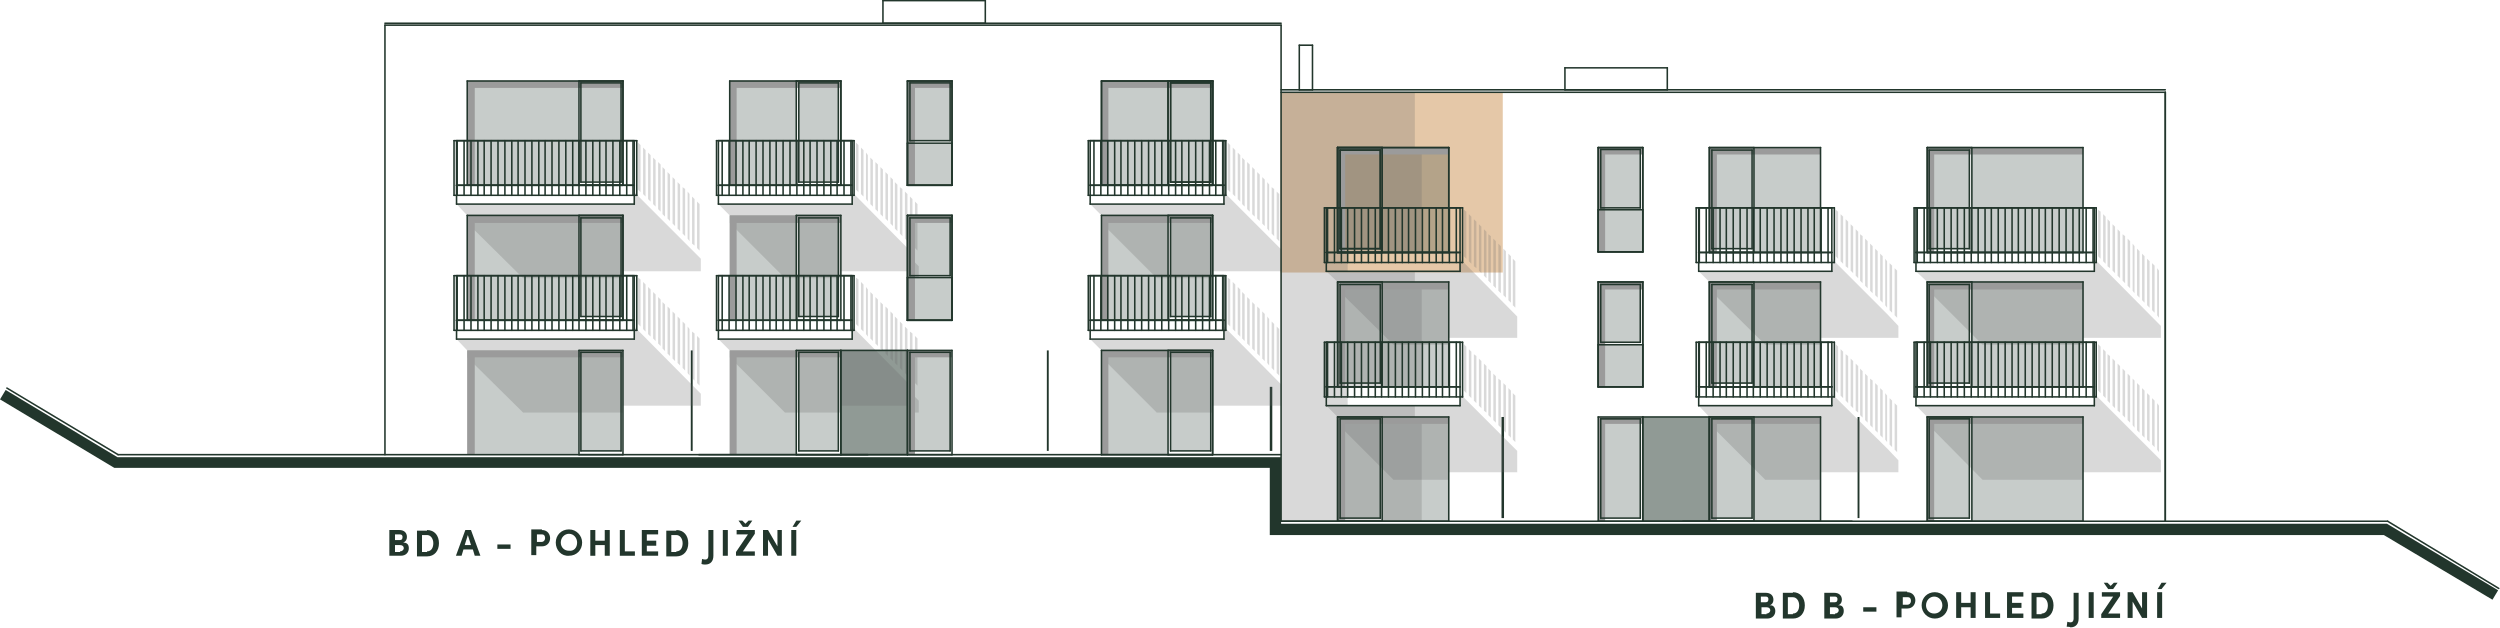 <?xml version="1.0" encoding="utf-8"?>
<!-- Generator: Adobe Illustrator 26.3.1, SVG Export Plug-In . SVG Version: 6.00 Build 0)  -->
<svg xmlns="http://www.w3.org/2000/svg" xmlns:xlink="http://www.w3.org/1999/xlink" version="1.1" x="0px" y="0px" viewBox="0 0 398.1 100" style="enable-background:new 0 0 398.1 100;" xml:space="preserve">
<style type="text/css">
	.st0{opacity:0.502;fill-rule:evenodd;clip-rule:evenodd;fill:#FFFF7F;}
	.st1{opacity:0.251;fill-rule:evenodd;clip-rule:evenodd;fill:#22362C;}
	.st2{fill-rule:evenodd;clip-rule:evenodd;fill:#22362C;}
	.st3{opacity:0.502;fill-rule:evenodd;clip-rule:evenodd;fill:#22362C;}
	.st4{opacity:0.251;fill-rule:evenodd;clip-rule:evenodd;fill:#6A6A6A;}
	.st5{fill-rule:evenodd;clip-rule:evenodd;fill:#9B9B9B;}
	.st6{fill:none;stroke:#22362C;stroke-width:0.25;stroke-linecap:round;stroke-linejoin:round;stroke-miterlimit:10;}
	.st7{fill:#22362C;}
</style>
<g id="overlays">
	<polyline id="b1" class="" points="203.9,83.3 203.9,64.9 239.3,64.9 239.3,83.3 203.9,83.3  " fill="transparent"/>
	<polyline id="b2" class="" points="239.2,83.3 239.2,64.9 295.9,64.9 295.9,83.3 239.2,83.3  " fill="transparent"/>
	<polyline id="b3" class="" points="344.6,83.3 344.6,64.9 295.9,64.9 295.9,83.3 344.6,83.3  " fill="transparent"/>
	<polyline id="b4" class="" points="203.9,43.4 203.9,64.9 239.3,64.9 239.3,43.4 203.9,43.4  " fill="transparent"/>
	<polyline id="b5" class="" points="239.2,43.4 239.2,64.9 295.9,64.9 295.9,43.4 239.2,43.4  " fill="transparent"/>
	<polyline id="b6" class="" points="344.6,43.4 344.6,64.9 295.9,64.9 295.9,43.4 344.6,43.4  " fill="transparent"/>
	<polyline id="b7" class="" points="203.9,43.4 203.9,14.8 239.3,14.8 239.3,43.4 203.9,43.4  " fill="#E5C8A8"/>
	<polyline id="b8" class="" points="239.2,43.4 239.2,14.8 295.9,14.8 295.9,43.4 239.2,43.4  " fill="transparent"/>
	<polyline id="b9" class="" points="344.6,43.4 344.6,14.8 295.9,14.8 295.9,43.4 344.6,43.4  " fill="transparent"/>
</g>
<g id="vyplne">
	<polyline class="st1" points="74.4,29.5 74.4,12.9 92.2,12.9 92.2,29.5 74.4,29.5  "/>
	<polyline class="st1" points="92.5,13.2 98.9,13.2 98.9,29 92.5,29 92.5,13.2  "/>
	<polyline class="st2" points="18.7,72.8 204,72.8 204,83.4 380.1,83.4 397.8,94 396.9,95.5 379.6,85.2 202.2,85.2 202.2,74.5    18.2,74.5 0,63.6 0.9,62.1 18.7,72.8  "/>
	<polyline class="st2" points="202.2,71.8 202.2,61.6 202.6,61.6 202.6,71.8 202.2,71.8  "/>
	<polyline class="st1" points="92.5,34.7 98.9,34.7 98.9,50.4 92.5,50.4 92.5,34.7  "/>
	<polyline class="st1" points="74.4,51 74.4,34.3 92.2,34.3 92.2,51 74.4,51  "/>
	<polyline class="st1" points="74.4,72.4 74.4,55.8 92.2,55.8 92.2,72.4 74.4,72.4  "/>
	<polyline class="st1" points="92.5,56.1 98.9,56.1 98.9,71.8 92.5,71.8 92.5,56.1  "/>
	<polyline class="st1" points="116.2,29.5 116.2,12.9 126.8,12.9 126.8,29.5 116.2,29.5  "/>
	<polyline class="st1" points="127.2,13.2 133.5,13.2 133.5,29 127.2,29 127.2,13.2  "/>
	<polyline class="st1" points="144.9,56.1 151.3,56.1 151.3,71.8 144.9,71.8 144.9,56.1  "/>
	<polyline class="st1" points="116.2,51 116.2,34.3 126.8,34.3 126.8,51 116.2,51  "/>
	<polyline class="st1" points="116.2,72.4 116.2,55.8 126.8,55.8 126.8,72.4 116.2,72.4  "/>
	<polyline class="st3" points="133.9,55.8 144.5,55.8 144.5,72.4 133.9,72.4 133.9,55.8  "/>
	<polyline class="st1" points="175.4,29.5 175.4,12.9 186,12.9 186,29.5 175.4,29.5  "/>
	<polyline class="st1" points="186.4,13.2 192.8,13.2 192.8,29 186.4,29 186.4,13.2  "/>
	<polyline class="st1" points="175.4,51 175.4,34.3 186,34.3 186,51 175.4,51  "/>
	<polyline class="st1" points="175.4,72.4 175.4,55.8 186,55.8 186,72.4 175.4,72.4  "/>
	<polyline class="st1" points="186.4,34.7 192.8,34.7 192.8,50.4 186.4,50.4 186.4,34.7  "/>
	<polyline class="st1" points="186.4,56.1 192.8,56.1 192.8,71.8 186.4,71.8 186.4,56.1  "/>
	<polyline class="st1" points="127.2,34.7 133.5,34.7 133.5,50.4 127.2,50.4 127.2,34.7  "/>
	<polyline class="st1" points="127.2,56.1 133.5,56.1 133.5,71.8 127.2,71.8 127.2,56.1  "/>
	<polyline class="st1" points="331.7,40.2 314,40.2 314,23.5 331.7,23.5 331.7,40.2  "/>
	<polyline class="st1" points="313.6,23.9 313.6,39.6 307.2,39.6 307.2,23.9 313.6,23.9  "/>
	<polyline class="st1" points="313.6,45.3 313.6,61 307.2,61 307.2,45.3 313.6,45.3  "/>
	<polyline class="st1" points="331.7,61.6 314,61.6 314,44.9 331.7,44.9 331.7,61.6  "/>
	<polyline class="st1" points="331.7,83 314,83 314,66.4 331.7,66.4 331.7,83  "/>
	<polyline class="st1" points="313.6,66.7 313.6,82.5 307.2,82.5 307.2,66.7 313.6,66.7  "/>
	<polyline class="st1" points="289.9,40.2 279.3,40.2 279.3,23.5 289.9,23.5 289.9,40.2  "/>
	<polyline class="st1" points="279,23.9 279,39.6 272.6,39.6 272.6,23.9 279,23.9  "/>
	<polyline class="st1" points="261.2,66.7 261.2,82.5 254.9,82.5 254.9,66.7 261.2,66.7  "/>
	<polyline class="st1" points="289.9,61.6 279.3,61.6 279.3,44.9 289.9,44.9 289.9,61.6  "/>
	<polyline class="st1" points="289.9,83 279.3,83 279.3,66.4 289.9,66.4 289.9,83  "/>
	<polyline class="st3" points="272.2,66.4 272.2,83 261.6,83 261.6,66.4 272.2,66.4  "/>
	<polyline class="st1" points="230.7,40.2 220.1,40.2 220.1,23.5 230.7,23.5 230.7,40.2  "/>
	<polyline class="st1" points="219.8,23.9 219.8,39.6 213.4,39.6 213.4,23.9 219.8,23.9  "/>
	<polyline class="st1" points="230.7,61.6 220.1,61.6 220.1,44.9 230.7,44.9 230.7,61.6  "/>
	<polyline class="st1" points="230.7,83 220.1,83 220.1,66.4 230.7,66.4 230.7,83  "/>
	<polyline class="st1" points="219.8,45.3 219.8,61 213.4,61 213.4,45.3 219.8,45.3  "/>
	<polyline class="st1" points="219.8,66.7 219.8,82.5 213.4,82.5 213.4,66.7 219.8,66.7  "/>
	<polyline class="st1" points="279,45.3 279,61 272.6,61 272.6,45.3 279,45.3  "/>
	<polyline class="st1" points="279,66.7 279,82.5 272.6,82.5 272.6,66.7 279,66.7  "/>
	<polyline class="st1" points="151.3,22.4 144.9,22.4 144.9,13.2 151.3,13.2 151.3,22.4  "/>
	<polyline class="st1" points="151.6,22.8 151.6,29.5 144.5,29.5 144.5,22.8 151.6,22.8  "/>
	<polyline class="st1" points="151.3,43.9 144.9,43.9 144.9,34.7 151.3,34.7 151.3,43.9  "/>
	<polyline class="st1" points="151.6,44.2 151.6,51 144.5,51 144.5,44.2 151.6,44.2  "/>
	<polyline class="st1" points="261.2,33.1 254.9,33.1 254.9,23.8 261.2,23.8 261.2,33.1  "/>
	<polyline class="st1" points="261.6,33.4 261.6,40.1 254.5,40.1 254.5,33.4 261.6,33.4  "/>
	<polyline class="st1" points="261.2,54.5 254.9,54.5 254.9,45.3 261.2,45.3 261.2,54.5  "/>
	<polyline class="st1" points="261.6,54.9 261.6,61.6 254.5,61.6 254.5,54.9 261.6,54.9  "/>
	<polyline class="st2" points="110.3,71.8 110,71.8 110,55.8 110.3,55.8 110.3,71.8  "/>
	<polyline class="st2" points="167,71.8 166.7,71.8 166.7,55.8 167,55.8 167,71.8  "/>
	<polyline class="st2" points="239.1,82.5 239.1,66.4 239.5,66.4 239.5,82.5 239.1,82.5  "/>
	<polyline class="st2" points="295.8,82.5 295.8,66.4 296.1,66.4 296.1,82.5 295.8,82.5  "/>
</g>
<g id="mekke_stiny">
	<polyline class="st4" points="106.3,34.8 106.3,27.4 106.7,27.8 106.7,35.2 106.3,34.8  "/>
	<polyline class="st4" points="107.1,35.6 107.1,28.2 107.5,28.6 107.5,36 107.1,35.6  "/>
	<polyline class="st4" points="204,14.7 225.3,14.7 225.3,21.7 225.3,23.5 226.4,23.5 226.4,40.2 214.6,40.2 214.6,43.2 225.3,43.2    225.3,44.9 226.4,44.9 226.4,61.6 214.6,61.6 214.6,64.6 225.3,64.6 225.3,66.4 226.4,66.4 226.4,83 204,83 204,14.7  "/>
	<polyline class="st4" points="105.5,34.1 105.5,26.6 105.9,27 105.9,34.5 105.5,34.1  "/>
	<polyline class="st4" points="104.8,33.3 104.8,25.8 105.2,26.2 105.2,33.7 104.8,33.3  "/>
	<polyline class="st4" points="104,32.5 104,25.1 104.4,25.5 104.4,32.9 104,32.5  "/>
	<polyline class="st4" points="103.2,31.7 103.2,24.3 103.6,24.7 103.6,32.1 103.2,31.7  "/>
	<polyline class="st4" points="102.4,30.9 102.4,23.5 102.8,23.9 102.8,31.3 102.4,30.9  "/>
	<polyline class="st4" points="101.6,30.2 101.6,22.7 102,23.1 102,30.6 101.6,30.2  "/>
	<polyline class="st4" points="107.9,36.4 107.9,29 108.3,29.4 108.3,36.8 107.9,36.4  "/>
	<polyline class="st4" points="108.7,37.2 108.7,29.8 109.1,30.1 109.1,37.6 108.7,37.2  "/>
	<polyline class="st4" points="109.5,38 109.5,30.5 109.8,30.9 109.8,38.4 109.5,38  "/>
	<polyline class="st4" points="110.2,38.8 110.2,31.3 110.6,31.7 110.6,39.1 110.2,38.8  "/>
	<polyline class="st4" points="111,39.5 111,32.1 111.4,32.5 111.4,39.9 111,39.5  "/>
	<polyline class="st4" points="106.3,56.3 106.3,48.8 106.7,49.2 106.7,56.7 106.3,56.3  "/>
	<polyline class="st4" points="107.1,57.1 107.1,49.6 107.5,50 107.5,57.5 107.1,57.1  "/>
	<polyline class="st4" points="105.5,55.5 105.5,48.1 105.9,48.5 105.9,55.9 105.5,55.5  "/>
	<polyline class="st4" points="104.8,54.7 104.8,47.3 105.2,47.7 105.2,55.1 104.8,54.7  "/>
	<polyline class="st4" points="104,53.9 104,46.5 104.4,46.9 104.4,54.3 104,53.9  "/>
	<polyline class="st4" points="103.2,53.2 103.2,45.7 103.6,46.1 103.6,53.6 103.2,53.2  "/>
	<polyline class="st4" points="102.4,52.4 102.4,44.9 102.8,45.3 102.8,52.8 102.4,52.4  "/>
	<polyline class="st4" points="101.6,51.6 101.6,44.2 102,44.5 102,52 101.6,51.6  "/>
	<polyline class="st4" points="107.9,57.8 107.9,50.4 108.3,50.8 108.3,58.2 107.9,57.8  "/>
	<polyline class="st4" points="108.7,58.6 108.7,51.2 109.1,51.6 109.1,59 108.7,58.6  "/>
	<polyline class="st4" points="109.5,59.4 109.5,52 109.8,52.4 109.8,59.8 109.5,59.4  "/>
	<polyline class="st4" points="110.2,60.2 110.2,52.8 110.6,53.1 110.6,60.6 110.2,60.2  "/>
	<polyline class="st4" points="111,61 111,53.5 111.4,53.9 111.4,61.4 111,61  "/>
	<polyline class="st4" points="101,32.5 101,30.6 111.6,41.2 111.6,43.2 99.2,43.2 99.2,44.3 83.3,44.3 74.4,35.5 74.4,34.3    72.7,32.5 101,32.5  "/>
	<polyline class="st4" points="101,54 101,52 111.6,62.7 111.6,64.6 99.2,64.6 99.2,65.7 83.3,65.7 74.4,56.9 74.4,55.8 72.7,54    101,54  "/>
	<polyline class="st4" points="135.7,32.5 135.7,30.6 144.5,39.5 144.5,40.6 146.3,42.4 146.3,44.3 144.5,44.3 144.5,43.2    133.9,43.2 133.9,44.3 125,44.3 116.2,35.5 116.2,34.3 114.4,32.5 135.7,32.5  "/>
	<polyline class="st4" points="135.7,54 135.7,52 144.5,60.9 144.5,62 146.3,63.8 146.3,65.7 144.5,65.7 144.5,64.6 133.9,64.6    133.9,65.7 125,65.7 116.2,56.9 116.2,55.8 114.4,54 135.7,54  "/>
	<polyline class="st4" points="141,34.8 141,27.4 141.4,27.8 141.4,35.2 141,34.8  "/>
	<polyline class="st4" points="141.8,35.6 141.8,28.2 142.2,28.6 142.2,36 141.8,35.6  "/>
	<polyline class="st4" points="140.2,34.1 140.2,26.6 140.6,27 140.6,34.5 140.2,34.1  "/>
	<polyline class="st4" points="139.4,33.3 139.4,25.8 139.8,26.2 139.8,33.7 139.4,33.3  "/>
	<polyline class="st4" points="138.6,32.5 138.6,25.1 139,25.5 139,32.9 138.6,32.5  "/>
	<polyline class="st4" points="137.9,31.7 137.9,24.3 138.2,24.7 138.2,32.1 137.9,31.7  "/>
	<polyline class="st4" points="137.1,30.9 137.1,23.5 137.5,23.9 137.5,31.3 137.1,30.9  "/>
	<polyline class="st4" points="136.3,30.2 136.3,22.7 136.7,23.1 136.7,30.6 136.3,30.2  "/>
	<polyline class="st4" points="142.5,36.4 142.5,29 142.9,29.4 142.9,36.8 142.5,36.4  "/>
	<polyline class="st4" points="143.3,37.2 143.3,29.8 143.7,30.1 143.7,37.6 143.3,37.2  "/>
	<polyline class="st4" points="144.1,38 144.1,30.5 144.5,30.9 144.5,38.4 144.1,38  "/>
	<polyline class="st4" points="144.9,38.8 144.9,31.3 145.3,31.7 145.3,39.1 144.9,38.8  "/>
	<polyline class="st4" points="145.7,39.5 145.7,32.1 146.1,32.5 146.1,39.9 145.7,39.5  "/>
	<polyline class="st4" points="194.9,32.5 194.9,30.6 204,39.7 204,43.2 193.1,43.2 193.1,44.3 184.2,44.3 175.4,35.5 175.4,34.3    173.6,32.5 194.9,32.5  "/>
	<polyline class="st4" points="194.9,54 194.9,52 204,61.2 204,64.6 193.1,64.6 193.1,65.7 184.2,65.7 175.4,56.9 175.4,55.8    173.6,54 194.9,54  "/>
	<polyline class="st4" points="200.2,34.8 200.2,27.4 200.6,27.8 200.6,35.2 200.2,34.8  "/>
	<polyline class="st4" points="201,35.6 201,28.2 201.4,28.6 201.4,36 201,35.6  "/>
	<polyline class="st4" points="199.4,34.1 199.4,26.6 199.8,27 199.8,34.5 199.4,34.1  "/>
	<polyline class="st4" points="198.6,33.3 198.6,25.8 199,26.2 199,33.7 198.6,33.3  "/>
	<polyline class="st4" points="197.8,32.5 197.8,25.1 198.2,25.5 198.2,32.9 197.8,32.5  "/>
	<polyline class="st4" points="197.1,31.7 197.1,24.3 197.5,24.7 197.5,32.1 197.1,31.7  "/>
	<polyline class="st4" points="196.3,30.9 196.3,23.5 196.7,23.9 196.7,31.3 196.3,30.9  "/>
	<polyline class="st4" points="195.5,30.2 195.5,22.7 195.9,23.1 195.9,30.6 195.5,30.2  "/>
	<polyline class="st4" points="201.8,36.4 201.8,29 202.1,29.4 202.1,36.8 201.8,36.4  "/>
	<polyline class="st4" points="202.5,37.2 202.5,29.8 202.9,30.1 202.9,37.6 202.5,37.2  "/>
	<polyline class="st4" points="203.3,38 203.3,30.5 203.7,30.9 203.7,38.4 203.3,38  "/>
	<polyline class="st4" points="338.8,45.5 338.8,38 339.2,38.4 339.2,45.9 338.8,45.5  "/>
	<polyline class="st4" points="339.6,46.3 339.6,38.8 339.9,39.2 339.9,46.7 339.6,46.3  "/>
	<polyline class="st4" points="338,44.7 338,37.3 338.4,37.6 338.4,45.1 338,44.7  "/>
	<polyline class="st4" points="337.2,43.9 337.2,36.5 337.6,36.9 337.6,44.3 337.2,43.9  "/>
	<polyline class="st4" points="336.4,43.1 336.4,35.7 336.8,36.1 336.8,43.5 336.4,43.1  "/>
	<polyline class="st4" points="335.6,42.4 335.6,34.9 336,35.3 336,42.7 335.6,42.4  "/>
	<polyline class="st4" points="334.9,41.6 334.9,34.1 335.3,34.5 335.3,42 334.9,41.6  "/>
	<polyline class="st4" points="334.1,40.8 334.1,33.4 334.5,33.7 334.5,41.2 334.1,40.8  "/>
	<polyline class="st4" points="340.3,47 340.3,39.6 340.7,40 340.7,47.4 340.3,47  "/>
	<polyline class="st4" points="341.1,47.8 341.1,40.4 341.5,40.8 341.5,48.2 341.1,47.8  "/>
	<polyline class="st4" points="341.9,48.6 341.9,41.2 342.3,41.6 342.3,49 341.9,48.6  "/>
	<polyline class="st4" points="342.7,49.4 342.7,41.9 343.1,42.3 343.1,49.8 342.7,49.4  "/>
	<polyline class="st4" points="343.5,50.2 343.5,42.7 343.8,43.1 343.8,50.6 343.5,50.2  "/>
	<polyline class="st4" points="338.8,66.9 338.8,59.5 339.2,59.9 339.2,67.3 338.8,66.9  "/>
	<polyline class="st4" points="339.6,67.7 339.6,60.3 339.9,60.6 339.9,68.1 339.6,67.7  "/>
	<polyline class="st4" points="338,66.1 338,58.7 338.4,59.1 338.4,66.5 338,66.1  "/>
	<polyline class="st4" points="337.2,65.4 337.2,57.9 337.6,58.3 337.6,65.7 337.2,65.4  "/>
	<polyline class="st4" points="336.4,64.6 336.4,57.1 336.8,57.5 336.8,65 336.4,64.6  "/>
	<polyline class="st4" points="335.6,63.8 335.6,56.4 336,56.7 336,64.2 335.6,63.8  "/>
	<polyline class="st4" points="334.9,63 334.9,55.6 335.3,56 335.3,63.4 334.9,63  "/>
	<polyline class="st4" points="334.1,62.2 334.1,54.8 334.5,55.2 334.5,62.6 334.1,62.2  "/>
	<polyline class="st4" points="340.3,68.5 340.3,61 340.7,61.4 340.7,68.9 340.3,68.5  "/>
	<polyline class="st4" points="341.1,69.3 341.1,61.8 341.5,62.2 341.5,69.7 341.1,69.3  "/>
	<polyline class="st4" points="341.9,70 341.9,62.6 342.3,63 342.3,70.4 341.9,70  "/>
	<polyline class="st4" points="342.7,70.8 342.7,63.4 343.1,63.8 343.1,71.2 342.7,70.8  "/>
	<polyline class="st4" points="343.5,71.6 343.5,64.2 343.8,64.6 343.8,72 343.5,71.6  "/>
	<polyline class="st4" points="333.5,43.2 333.5,41.2 344.1,51.9 344.1,53.8 331.7,53.8 331.7,54.9 315.7,54.9 306.9,46.1    306.9,44.9 305.1,43.2 333.5,43.2  "/>
	<polyline class="st4" points="333.5,64.6 333.5,62.7 344.1,73.3 344.1,75.2 331.7,75.2 331.7,76.4 315.7,76.4 306.9,67.5    306.9,66.4 305.1,64.6 333.5,64.6  "/>
	<polyline class="st4" points="291.7,43.2 291.7,41.2 300.6,50.1 302.3,51.9 302.3,53.8 300.6,53.8 289.9,53.8 289.9,54.9    281.1,54.9 272.2,46.1 272.2,44.9 270.5,43.2 291.7,43.2  "/>
	<polyline class="st4" points="291.7,64.6 291.7,62.7 300.6,71.5 302.3,73.3 302.3,75.2 300.6,75.2 289.9,75.2 289.9,76.4    281.1,76.4 272.2,67.5 272.2,66.4 270.5,64.6 291.7,64.6  "/>
	<polyline class="st4" points="297,45.5 297,38 297.4,38.4 297.4,45.9 297,45.5  "/>
	<polyline class="st4" points="297.8,46.3 297.8,38.8 298.2,39.2 298.2,46.7 297.8,46.3  "/>
	<polyline class="st4" points="296.2,44.7 296.2,37.3 296.6,37.6 296.6,45.1 296.2,44.7  "/>
	<polyline class="st4" points="295.5,43.9 295.5,36.5 295.9,36.9 295.9,44.3 295.5,43.9  "/>
	<polyline class="st4" points="294.7,43.1 294.7,35.7 295.1,36.1 295.1,43.5 294.7,43.1  "/>
	<polyline class="st4" points="293.9,42.4 293.9,34.9 294.3,35.3 294.3,42.7 293.9,42.4  "/>
	<polyline class="st4" points="293.1,41.6 293.1,34.1 293.5,34.5 293.5,42 293.1,41.6  "/>
	<polyline class="st4" points="292.3,40.8 292.3,33.4 292.7,33.7 292.7,41.2 292.3,40.8  "/>
	<polyline class="st4" points="298.6,47 298.6,39.6 299,40 299,47.4 298.6,47  "/>
	<polyline class="st4" points="299.4,47.8 299.4,40.4 299.8,40.8 299.8,48.2 299.4,47.8  "/>
	<polyline class="st4" points="300.2,48.6 300.2,41.2 300.5,41.6 300.5,49 300.2,48.6  "/>
	<polyline class="st4" points="300.9,49.4 300.9,41.9 301.3,42.3 301.3,49.8 300.9,49.4  "/>
	<polyline class="st4" points="301.7,50.2 301.7,42.7 302.1,43.1 302.1,50.6 301.7,50.2  "/>
	<polyline class="st4" points="232.5,43.2 232.5,41.2 241.6,50.4 241.6,53.8 230.7,53.8 230.7,54.9 221.9,54.9 213,46.1 213,44.9    211.2,43.2 232.5,43.2  "/>
	<polyline class="st4" points="232.5,64.6 232.5,62.7 241.6,71.8 241.6,75.2 230.7,75.2 230.7,76.4 221.9,76.4 213,67.5 213,66.4    211.2,64.6 232.5,64.6  "/>
	<polyline class="st4" points="237.8,45.5 237.8,38 238.2,38.4 238.2,45.9 237.8,45.5  "/>
	<polyline class="st4" points="238.6,46.3 238.6,38.8 239,39.2 239,46.7 238.6,46.3  "/>
	<polyline class="st4" points="237,44.7 237,37.3 237.4,37.6 237.4,45.1 237,44.7  "/>
	<polyline class="st4" points="236.3,43.9 236.3,36.5 236.7,36.9 236.7,44.3 236.3,43.9  "/>
	<polyline class="st4" points="235.5,43.1 235.5,35.7 235.9,36.1 235.9,43.5 235.5,43.1  "/>
	<polyline class="st4" points="234.7,42.4 234.7,34.9 235.1,35.3 235.1,42.7 234.7,42.4  "/>
	<polyline class="st4" points="233.9,41.6 233.9,34.1 234.3,34.5 234.3,42 233.9,41.6  "/>
	<polyline class="st4" points="233.1,40.8 233.1,33.4 233.5,33.7 233.5,41.2 233.1,40.8  "/>
	<polyline class="st4" points="239.4,47 239.4,39.6 239.8,40 239.8,47.4 239.4,47  "/>
	<polyline class="st4" points="240.2,47.8 240.2,40.4 240.6,40.8 240.6,48.2 240.2,47.8  "/>
	<polyline class="st4" points="240.9,48.6 240.9,41.2 241.3,41.6 241.3,49 240.9,48.6  "/>
	<polyline class="st4" points="237.8,66.9 237.8,59.5 238.2,59.9 238.2,67.3 237.8,66.9  "/>
	<polyline class="st4" points="238.6,67.7 238.6,60.3 239,60.6 239,68.1 238.6,67.7  "/>
	<polyline class="st4" points="237,66.1 237,58.7 237.4,59.1 237.4,66.5 237,66.1  "/>
	<polyline class="st4" points="236.3,65.4 236.3,57.9 236.7,58.3 236.7,65.7 236.3,65.4  "/>
	<polyline class="st4" points="235.5,64.6 235.5,57.1 235.9,57.5 235.9,65 235.5,64.6  "/>
	<polyline class="st4" points="234.7,63.8 234.7,56.4 235.1,56.7 235.1,64.2 234.7,63.8  "/>
	<polyline class="st4" points="233.9,63 233.9,55.6 234.3,56 234.3,63.4 233.9,63  "/>
	<polyline class="st4" points="233.1,62.2 233.1,54.8 233.5,55.2 233.5,62.6 233.1,62.2  "/>
	<polyline class="st4" points="239.4,68.5 239.4,61 239.8,61.4 239.8,68.9 239.4,68.5  "/>
	<polyline class="st4" points="240.2,69.3 240.2,61.8 240.6,62.2 240.6,69.7 240.2,69.3  "/>
	<polyline class="st4" points="240.9,70 240.9,62.6 241.3,63 241.3,70.4 240.9,70  "/>
	<polyline class="st4" points="200.2,56.3 200.2,48.8 200.6,49.2 200.6,56.7 200.2,56.3  "/>
	<polyline class="st4" points="201,57.1 201,49.6 201.4,50 201.4,57.5 201,57.1  "/>
	<polyline class="st4" points="199.4,55.5 199.4,48.1 199.8,48.5 199.8,55.9 199.4,55.5  "/>
	<polyline class="st4" points="198.6,54.7 198.6,47.3 199,47.7 199,55.1 198.6,54.7  "/>
	<polyline class="st4" points="197.8,53.9 197.8,46.5 198.2,46.9 198.2,54.3 197.8,53.9  "/>
	<polyline class="st4" points="197.1,53.2 197.1,45.7 197.5,46.1 197.5,53.6 197.1,53.2  "/>
	<polyline class="st4" points="196.3,52.4 196.3,44.9 196.7,45.3 196.7,52.8 196.3,52.4  "/>
	<polyline class="st4" points="195.5,51.6 195.5,44.2 195.9,44.5 195.9,52 195.5,51.6  "/>
	<polyline class="st4" points="201.8,57.8 201.8,50.4 202.1,50.8 202.1,58.2 201.8,57.8  "/>
	<polyline class="st4" points="202.5,58.6 202.5,51.2 202.9,51.6 202.9,59 202.5,58.6  "/>
	<polyline class="st4" points="203.3,59.4 203.3,52 203.7,52.4 203.7,59.8 203.3,59.4  "/>
	<polyline class="st4" points="297,66.9 297,59.5 297.4,59.9 297.4,67.3 297,66.9  "/>
	<polyline class="st4" points="297.8,67.7 297.8,60.3 298.2,60.6 298.2,68.1 297.8,67.7  "/>
	<polyline class="st4" points="296.2,66.1 296.2,58.7 296.6,59.1 296.6,66.5 296.2,66.1  "/>
	<polyline class="st4" points="295.5,65.4 295.5,57.9 295.9,58.3 295.9,65.7 295.5,65.4  "/>
	<polyline class="st4" points="294.7,64.6 294.7,57.1 295.1,57.5 295.1,65 294.7,64.6  "/>
	<polyline class="st4" points="293.9,63.8 293.9,56.4 294.3,56.7 294.3,64.2 293.9,63.8  "/>
	<polyline class="st4" points="293.1,63 293.1,55.6 293.5,56 293.5,63.4 293.1,63  "/>
	<polyline class="st4" points="292.3,62.2 292.3,54.8 292.7,55.2 292.7,62.6 292.3,62.2  "/>
	<polyline class="st4" points="298.6,68.5 298.6,61 299,61.4 299,68.9 298.6,68.5  "/>
	<polyline class="st4" points="299.4,69.3 299.4,61.8 299.8,62.2 299.8,69.7 299.4,69.3  "/>
	<polyline class="st4" points="300.2,70 300.2,62.6 300.5,63 300.5,70.4 300.2,70  "/>
	<polyline class="st4" points="300.9,70.8 300.9,63.4 301.3,63.8 301.3,71.2 300.9,70.8  "/>
	<polyline class="st4" points="301.7,71.6 301.7,64.2 302.1,64.6 302.1,72 301.7,71.6  "/>
	<polyline class="st4" points="141,56.3 141,48.8 141.4,49.2 141.4,56.7 141,56.3  "/>
	<polyline class="st4" points="141.8,57.1 141.8,49.6 142.2,50 142.2,57.5 141.8,57.1  "/>
	<polyline class="st4" points="140.2,55.5 140.2,48.1 140.6,48.5 140.6,55.9 140.2,55.5  "/>
	<polyline class="st4" points="139.4,54.7 139.4,47.3 139.8,47.7 139.8,55.1 139.4,54.7  "/>
	<polyline class="st4" points="138.6,53.9 138.6,46.5 139,46.9 139,54.3 138.6,53.9  "/>
	<polyline class="st4" points="137.9,53.2 137.9,45.7 138.2,46.1 138.2,53.6 137.9,53.2  "/>
	<polyline class="st4" points="137.1,52.4 137.1,44.9 137.5,45.3 137.5,52.8 137.1,52.4  "/>
	<polyline class="st4" points="136.3,51.6 136.3,44.2 136.7,44.5 136.7,52 136.3,51.6  "/>
	<polyline class="st4" points="142.5,57.8 142.5,50.4 142.9,50.8 142.9,58.2 142.5,57.8  "/>
	<polyline class="st4" points="143.3,58.6 143.3,51.2 143.7,51.6 143.7,59 143.3,58.6  "/>
	<polyline class="st4" points="144.1,59.4 144.1,52 144.5,52.4 144.5,59.8 144.1,59.4  "/>
	<polyline class="st4" points="144.9,60.2 144.9,52.8 145.3,53.1 145.3,60.6 144.9,60.2  "/>
	<polyline class="st4" points="145.7,61 145.7,53.5 146.1,53.9 146.1,61.4 145.7,61  "/>
</g>
<g id="tvrde_stiny">
	<polyline class="st5" points="74.4,12.9 99.2,12.9 99.2,14 75.6,14 75.6,29.5 74.4,29.5 74.4,12.9  "/>
	<polyline class="st5" points="74.4,34.3 99.2,34.3 99.2,35.5 75.6,35.5 75.6,51 74.4,51 74.4,34.3  "/>
	<polyline class="st5" points="74.4,55.8 99.2,55.8 99.2,56.9 75.6,56.9 75.6,72.4 74.4,72.4 74.4,55.8  "/>
	<polyline class="st5" points="116.2,12.9 133.9,12.9 133.9,14 117.3,14 117.3,29.5 116.2,29.5 116.2,12.9  "/>
	<polyline class="st5" points="144.5,55.8 151.6,55.8 151.6,56.9 145.7,56.9 145.7,72.4 144.5,72.4 144.5,55.8  "/>
	<polyline class="st5" points="116.2,34.3 133.9,34.3 133.9,35.5 117.3,35.5 117.3,51 116.2,51 116.2,34.3  "/>
	<polyline class="st5" points="116.2,55.8 133.9,55.8 133.9,56.9 117.3,56.9 117.3,72.4 116.2,72.4 116.2,55.8  "/>
	<polyline class="st5" points="175.4,12.9 193.1,12.9 193.1,14 176.5,14 176.5,29.5 175.4,29.5 175.4,12.9  "/>
	<polyline class="st5" points="175.4,34.3 193.1,34.3 193.1,35.5 176.5,35.5 176.5,51 175.4,51 175.4,34.3  "/>
	<polyline class="st5" points="175.4,55.8 193.1,55.8 193.1,56.9 176.5,56.9 176.5,72.4 175.4,72.4 175.4,55.8  "/>
	<polyline class="st5" points="306.9,23.5 331.7,23.5 331.7,24.6 308,24.6 308,40.2 306.9,40.2 306.9,23.5  "/>
	<polyline class="st5" points="306.9,44.9 331.7,44.9 331.7,46.1 308,46.1 308,61.6 306.9,61.6 306.9,44.9  "/>
	<polyline class="st5" points="306.9,66.4 331.7,66.4 331.7,67.5 308,67.5 308,83 306.9,83 306.9,66.4  "/>
	<polyline class="st5" points="272.2,23.5 289.9,23.5 289.9,24.6 273.4,24.6 273.4,40.2 272.2,40.2 272.2,23.5  "/>
	<polyline class="st5" points="272.2,44.9 289.9,44.9 289.9,46.1 273.4,46.1 273.4,61.6 272.2,61.6 272.2,44.9  "/>
	<polyline class="st5" points="272.2,66.4 289.9,66.4 289.9,67.5 273.4,67.5 273.4,83 272.2,83 272.2,66.4  "/>
	<polyline class="st5" points="213,23.5 230.7,23.5 230.7,24.6 214.2,24.6 214.2,40.2 213,40.2 213,23.5  "/>
	<polyline class="st5" points="213,44.9 230.7,44.9 230.7,46.1 214.2,46.1 214.2,61.6 213,61.6 213,44.9  "/>
	<polyline class="st5" points="213,66.4 230.7,66.4 230.7,67.5 214.2,67.5 214.2,83 213,83 213,66.4  "/>
	<polyline class="st5" points="254.5,66.4 261.6,66.4 261.6,67.5 255.6,67.5 255.6,83 254.5,83 254.5,66.4  "/>
	<polyline class="st5" points="144.5,12.9 151.6,12.9 151.6,14 145.7,14 145.7,29.5 144.5,29.5 144.5,12.9  "/>
	<polyline class="st5" points="144.5,34.3 151.6,34.3 151.6,35.5 145.7,35.5 145.7,51 144.5,51 144.5,34.3  "/>
	<polyline class="st5" points="254.5,23.5 261.6,23.5 261.6,24.6 255.6,24.6 255.6,40.1 254.5,40.1 254.5,23.5  "/>
	<polyline class="st5" points="254.5,44.9 261.6,44.9 261.6,46.1 255.6,46.1 255.6,61.6 254.5,61.6 254.5,44.9  "/>
</g>
<g id="VYKRES">
	<line class="st6" x1="72.8" y1="22.4" x2="72.8" y2="31.1"/>
	<line class="st6" x1="73.9" y1="22.4" x2="73.9" y2="31.1"/>
	<line class="st6" x1="75" y1="22.4" x2="75" y2="31.1"/>
	<line class="st6" x1="76.1" y1="22.4" x2="76.1" y2="31.1"/>
	<line class="st6" x1="77.1" y1="22.4" x2="77.1" y2="31.1"/>
	<line class="st6" x1="78.2" y1="22.4" x2="78.2" y2="31.1"/>
	<line class="st6" x1="79.3" y1="22.4" x2="79.3" y2="31.1"/>
	<line class="st6" x1="80.4" y1="22.4" x2="80.4" y2="31.1"/>
	<line class="st6" x1="81.5" y1="22.4" x2="81.5" y2="31.1"/>
	<line class="st6" x1="82.5" y1="22.4" x2="82.5" y2="31.1"/>
	<line class="st6" x1="83.6" y1="22.4" x2="83.6" y2="31.1"/>
	<line class="st6" x1="84.7" y1="22.4" x2="84.7" y2="31.1"/>
	<line class="st6" x1="85.8" y1="22.4" x2="85.8" y2="31.1"/>
	<line class="st6" x1="86.8" y1="22.4" x2="86.8" y2="31.1"/>
	<line class="st6" x1="87.9" y1="22.4" x2="87.9" y2="31.1"/>
	<line class="st6" x1="89" y1="22.4" x2="89" y2="31.1"/>
	<line class="st6" x1="90.1" y1="22.4" x2="90.1" y2="31.1"/>
	<line class="st6" x1="91.2" y1="22.4" x2="91.2" y2="31.1"/>
	<line class="st6" x1="92.2" y1="22.4" x2="92.2" y2="31.1"/>
	<line class="st6" x1="93.3" y1="22.4" x2="93.3" y2="31.1"/>
	<line class="st6" x1="94.4" y1="22.4" x2="94.4" y2="31.1"/>
	<line class="st6" x1="95.5" y1="22.4" x2="95.5" y2="31.1"/>
	<line class="st6" x1="96.5" y1="22.4" x2="96.5" y2="31.1"/>
	<line class="st6" x1="97.6" y1="22.4" x2="97.6" y2="31.1"/>
	<line class="st6" x1="98.7" y1="22.4" x2="98.7" y2="31.1"/>
	<line class="st6" x1="99.8" y1="22.4" x2="99.8" y2="31.1"/>
	<line class="st6" x1="100.8" y1="22.4" x2="100.8" y2="31.1"/>
	<line class="st6" x1="72.3" y1="22.4" x2="101.4" y2="22.4"/>
	<line class="st6" x1="101.4" y1="22.4" x2="101.4" y2="31.1"/>
	<line class="st6" x1="101.4" y1="31.1" x2="72.3" y2="31.1"/>
	<line class="st6" x1="72.3" y1="31.1" x2="72.3" y2="22.4"/>
	<line class="st6" x1="72.8" y1="43.9" x2="72.8" y2="52.6"/>
	<line class="st6" x1="73.9" y1="43.9" x2="73.9" y2="52.6"/>
	<line class="st6" x1="75" y1="43.9" x2="75" y2="52.6"/>
	<line class="st6" x1="76.1" y1="43.9" x2="76.1" y2="52.6"/>
	<line class="st6" x1="77.1" y1="43.9" x2="77.1" y2="52.6"/>
	<line class="st6" x1="78.2" y1="43.9" x2="78.2" y2="52.6"/>
	<line class="st6" x1="79.3" y1="43.9" x2="79.3" y2="52.6"/>
	<line class="st6" x1="80.4" y1="43.9" x2="80.4" y2="52.6"/>
	<line class="st6" x1="81.5" y1="43.9" x2="81.5" y2="52.6"/>
	<line class="st6" x1="82.5" y1="43.9" x2="82.5" y2="52.6"/>
	<line class="st6" x1="83.6" y1="43.9" x2="83.6" y2="52.6"/>
	<line class="st6" x1="84.7" y1="43.9" x2="84.7" y2="52.6"/>
	<line class="st6" x1="85.8" y1="43.9" x2="85.8" y2="52.6"/>
	<line class="st6" x1="86.8" y1="43.9" x2="86.8" y2="52.6"/>
	<line class="st6" x1="87.9" y1="43.9" x2="87.9" y2="52.6"/>
	<line class="st6" x1="89" y1="43.9" x2="89" y2="52.6"/>
	<line class="st6" x1="90.1" y1="43.9" x2="90.1" y2="52.6"/>
	<line class="st6" x1="91.2" y1="43.9" x2="91.2" y2="52.6"/>
	<line class="st6" x1="92.2" y1="43.9" x2="92.2" y2="52.6"/>
	<line class="st6" x1="93.3" y1="43.9" x2="93.3" y2="52.6"/>
	<line class="st6" x1="94.4" y1="43.9" x2="94.4" y2="52.6"/>
	<line class="st6" x1="95.5" y1="43.9" x2="95.5" y2="52.6"/>
	<line class="st6" x1="96.5" y1="43.9" x2="96.5" y2="52.6"/>
	<line class="st6" x1="97.6" y1="43.9" x2="97.6" y2="52.6"/>
	<line class="st6" x1="98.7" y1="43.9" x2="98.7" y2="52.6"/>
	<line class="st6" x1="99.8" y1="43.9" x2="99.8" y2="52.6"/>
	<line class="st6" x1="100.8" y1="43.9" x2="100.8" y2="52.6"/>
	<line class="st6" x1="72.3" y1="43.9" x2="101.4" y2="43.9"/>
	<line class="st6" x1="101.4" y1="43.9" x2="101.4" y2="52.6"/>
	<line class="st6" x1="101.4" y1="52.6" x2="72.3" y2="52.6"/>
	<line class="st6" x1="72.3" y1="52.6" x2="72.3" y2="43.9"/>
	<line class="st6" x1="115" y1="22.4" x2="115" y2="31.1"/>
	<line class="st6" x1="116.1" y1="22.4" x2="116.1" y2="31.1"/>
	<line class="st6" x1="117.2" y1="22.4" x2="117.2" y2="31.1"/>
	<line class="st6" x1="118.3" y1="22.4" x2="118.3" y2="31.1"/>
	<line class="st6" x1="119.3" y1="22.4" x2="119.3" y2="31.1"/>
	<line class="st6" x1="120.4" y1="22.4" x2="120.4" y2="31.1"/>
	<line class="st6" x1="121.5" y1="22.4" x2="121.5" y2="31.1"/>
	<line class="st6" x1="122.6" y1="22.4" x2="122.6" y2="31.1"/>
	<line class="st6" x1="123.6" y1="22.4" x2="123.6" y2="31.1"/>
	<line class="st6" x1="124.7" y1="22.4" x2="124.7" y2="31.1"/>
	<line class="st6" x1="125.8" y1="22.4" x2="125.8" y2="31.1"/>
	<line class="st6" x1="126.9" y1="22.4" x2="126.9" y2="31.1"/>
	<line class="st6" x1="128" y1="22.4" x2="128" y2="31.1"/>
	<line class="st6" x1="129" y1="22.4" x2="129" y2="31.1"/>
	<line class="st6" x1="130.1" y1="22.4" x2="130.1" y2="31.1"/>
	<line class="st6" x1="131.2" y1="22.4" x2="131.2" y2="31.1"/>
	<line class="st6" x1="132.3" y1="22.4" x2="132.3" y2="31.1"/>
	<line class="st6" x1="133.3" y1="22.4" x2="133.3" y2="31.1"/>
	<line class="st6" x1="134.4" y1="22.4" x2="134.4" y2="31.1"/>
	<line class="st6" x1="135.5" y1="22.4" x2="135.5" y2="31.1"/>
	<line class="st6" x1="114.1" y1="22.4" x2="136" y2="22.4"/>
	<line class="st6" x1="136" y1="22.4" x2="136" y2="31.1"/>
	<line class="st6" x1="136" y1="31.1" x2="114.1" y2="31.1"/>
	<line class="st6" x1="114.1" y1="31.1" x2="114.1" y2="22.4"/>
	<line class="st6" x1="115" y1="43.9" x2="115" y2="52.6"/>
	<line class="st6" x1="116.1" y1="43.9" x2="116.1" y2="52.6"/>
	<line class="st6" x1="117.2" y1="43.9" x2="117.2" y2="52.6"/>
	<line class="st6" x1="118.3" y1="43.9" x2="118.3" y2="52.6"/>
	<line class="st6" x1="119.3" y1="43.9" x2="119.3" y2="52.6"/>
	<line class="st6" x1="120.4" y1="43.9" x2="120.4" y2="52.6"/>
	<line class="st6" x1="121.5" y1="43.9" x2="121.5" y2="52.6"/>
	<line class="st6" x1="122.6" y1="43.9" x2="122.6" y2="52.6"/>
	<line class="st6" x1="123.6" y1="43.9" x2="123.6" y2="52.6"/>
	<line class="st6" x1="124.7" y1="43.9" x2="124.7" y2="52.6"/>
	<line class="st6" x1="125.8" y1="43.9" x2="125.8" y2="52.6"/>
	<line class="st6" x1="126.9" y1="43.9" x2="126.9" y2="52.6"/>
	<line class="st6" x1="128" y1="43.9" x2="128" y2="52.6"/>
	<line class="st6" x1="129" y1="43.9" x2="129" y2="52.6"/>
	<line class="st6" x1="130.1" y1="43.9" x2="130.1" y2="52.6"/>
	<line class="st6" x1="131.2" y1="43.9" x2="131.2" y2="52.6"/>
	<line class="st6" x1="132.3" y1="43.9" x2="132.3" y2="52.6"/>
	<line class="st6" x1="133.3" y1="43.9" x2="133.3" y2="52.6"/>
	<line class="st6" x1="134.4" y1="43.9" x2="134.4" y2="52.6"/>
	<line class="st6" x1="135.5" y1="43.9" x2="135.5" y2="52.6"/>
	<line class="st6" x1="114.1" y1="43.9" x2="136" y2="43.9"/>
	<line class="st6" x1="136" y1="43.9" x2="136" y2="52.6"/>
	<line class="st6" x1="136" y1="52.6" x2="114.1" y2="52.6"/>
	<line class="st6" x1="114.1" y1="52.6" x2="114.1" y2="43.9"/>
	<line class="st6" x1="133.9" y1="55.8" x2="144.5" y2="55.8"/>
	<line class="st6" x1="144.5" y1="55.8" x2="144.5" y2="72.4"/>
	<line class="st6" x1="144.5" y1="72.4" x2="133.9" y2="72.4"/>
	<line class="st6" x1="133.9" y1="72.4" x2="133.9" y2="55.8"/>
	<line class="st6" x1="174.2" y1="22.4" x2="174.2" y2="31.1"/>
	<line class="st6" x1="175.3" y1="22.4" x2="175.3" y2="31.1"/>
	<line class="st6" x1="176.4" y1="22.4" x2="176.4" y2="31.1"/>
	<line class="st6" x1="177.5" y1="22.4" x2="177.5" y2="31.1"/>
	<line class="st6" x1="178.5" y1="22.4" x2="178.5" y2="31.1"/>
	<line class="st6" x1="179.6" y1="22.4" x2="179.6" y2="31.1"/>
	<line class="st6" x1="180.7" y1="22.4" x2="180.7" y2="31.1"/>
	<line class="st6" x1="181.8" y1="22.4" x2="181.8" y2="31.1"/>
	<line class="st6" x1="182.9" y1="22.4" x2="182.9" y2="31.1"/>
	<line class="st6" x1="183.9" y1="22.4" x2="183.9" y2="31.1"/>
	<line class="st6" x1="185" y1="22.4" x2="185" y2="31.1"/>
	<line class="st6" x1="186.1" y1="22.4" x2="186.1" y2="31.1"/>
	<line class="st6" x1="187.2" y1="22.4" x2="187.2" y2="31.1"/>
	<line class="st6" x1="188.2" y1="22.4" x2="188.2" y2="31.1"/>
	<line class="st6" x1="189.3" y1="22.4" x2="189.3" y2="31.1"/>
	<line class="st6" x1="190.4" y1="22.4" x2="190.4" y2="31.1"/>
	<line class="st6" x1="191.5" y1="22.4" x2="191.5" y2="31.1"/>
	<line class="st6" x1="192.6" y1="22.4" x2="192.6" y2="31.1"/>
	<line class="st6" x1="193.6" y1="22.4" x2="193.6" y2="31.1"/>
	<line class="st6" x1="194.7" y1="22.4" x2="194.7" y2="31.1"/>
	<line class="st6" x1="173.3" y1="22.4" x2="195.2" y2="22.4"/>
	<line class="st6" x1="195.2" y1="22.4" x2="195.2" y2="31.1"/>
	<line class="st6" x1="195.2" y1="31.1" x2="173.3" y2="31.1"/>
	<line class="st6" x1="173.3" y1="31.1" x2="173.3" y2="22.4"/>
	<line class="st6" x1="174.2" y1="43.9" x2="174.2" y2="52.6"/>
	<line class="st6" x1="175.3" y1="43.9" x2="175.3" y2="52.6"/>
	<line class="st6" x1="176.4" y1="43.9" x2="176.4" y2="52.6"/>
	<line class="st6" x1="177.5" y1="43.9" x2="177.5" y2="52.6"/>
	<line class="st6" x1="178.5" y1="43.9" x2="178.5" y2="52.6"/>
	<line class="st6" x1="179.6" y1="43.9" x2="179.6" y2="52.6"/>
	<line class="st6" x1="180.7" y1="43.9" x2="180.7" y2="52.6"/>
	<line class="st6" x1="181.8" y1="43.9" x2="181.8" y2="52.6"/>
	<line class="st6" x1="182.9" y1="43.9" x2="182.9" y2="52.6"/>
	<line class="st6" x1="183.9" y1="43.9" x2="183.9" y2="52.6"/>
	<line class="st6" x1="185" y1="43.9" x2="185" y2="52.6"/>
	<line class="st6" x1="186.1" y1="43.9" x2="186.1" y2="52.6"/>
	<line class="st6" x1="187.2" y1="43.9" x2="187.2" y2="52.6"/>
	<line class="st6" x1="188.2" y1="43.9" x2="188.2" y2="52.6"/>
	<line class="st6" x1="189.3" y1="43.9" x2="189.3" y2="52.6"/>
	<line class="st6" x1="190.4" y1="43.9" x2="190.4" y2="52.6"/>
	<line class="st6" x1="191.5" y1="43.9" x2="191.5" y2="52.6"/>
	<line class="st6" x1="192.6" y1="43.9" x2="192.6" y2="52.6"/>
	<line class="st6" x1="193.6" y1="43.9" x2="193.6" y2="52.6"/>
	<line class="st6" x1="194.7" y1="43.9" x2="194.7" y2="52.6"/>
	<line class="st6" x1="173.3" y1="43.9" x2="195.2" y2="43.9"/>
	<line class="st6" x1="195.2" y1="43.9" x2="195.2" y2="52.6"/>
	<line class="st6" x1="195.2" y1="52.6" x2="173.3" y2="52.6"/>
	<line class="st6" x1="173.3" y1="52.6" x2="173.3" y2="43.9"/>
	<line class="st6" x1="305.3" y1="33.1" x2="305.3" y2="41.8"/>
	<line class="st6" x1="306.4" y1="33.1" x2="306.4" y2="41.8"/>
	<line class="st6" x1="307.4" y1="33.1" x2="307.4" y2="41.8"/>
	<line class="st6" x1="308.5" y1="33.1" x2="308.5" y2="41.8"/>
	<line class="st6" x1="309.6" y1="33.1" x2="309.6" y2="41.8"/>
	<line class="st6" x1="310.7" y1="33.1" x2="310.7" y2="41.8"/>
	<line class="st6" x1="311.7" y1="33.1" x2="311.7" y2="41.8"/>
	<line class="st6" x1="312.8" y1="33.1" x2="312.8" y2="41.8"/>
	<line class="st6" x1="313.9" y1="33.1" x2="313.9" y2="41.8"/>
	<line class="st6" x1="315" y1="33.1" x2="315" y2="41.8"/>
	<line class="st6" x1="316.1" y1="33.1" x2="316.1" y2="41.8"/>
	<line class="st6" x1="317.1" y1="33.1" x2="317.1" y2="41.8"/>
	<line class="st6" x1="318.2" y1="33.1" x2="318.2" y2="41.8"/>
	<line class="st6" x1="319.3" y1="33.1" x2="319.3" y2="41.8"/>
	<line class="st6" x1="320.4" y1="33.1" x2="320.4" y2="41.8"/>
	<line class="st6" x1="321.4" y1="33.1" x2="321.4" y2="41.8"/>
	<line class="st6" x1="322.5" y1="33.1" x2="322.5" y2="41.8"/>
	<line class="st6" x1="323.6" y1="33.1" x2="323.6" y2="41.8"/>
	<line class="st6" x1="324.7" y1="33.1" x2="324.7" y2="41.8"/>
	<line class="st6" x1="325.7" y1="33.1" x2="325.7" y2="41.8"/>
	<line class="st6" x1="326.8" y1="33.1" x2="326.8" y2="41.8"/>
	<line class="st6" x1="327.9" y1="33.1" x2="327.9" y2="41.8"/>
	<line class="st6" x1="329" y1="33.1" x2="329" y2="41.8"/>
	<line class="st6" x1="330.1" y1="33.1" x2="330.1" y2="41.8"/>
	<line class="st6" x1="331.1" y1="33.1" x2="331.1" y2="41.8"/>
	<line class="st6" x1="332.2" y1="33.1" x2="332.2" y2="41.8"/>
	<line class="st6" x1="333.3" y1="33.1" x2="333.3" y2="41.8"/>
	<line class="st6" x1="333.8" y1="33.1" x2="304.8" y2="33.1"/>
	<line class="st6" x1="304.8" y1="33.1" x2="304.8" y2="41.8"/>
	<line class="st6" x1="304.8" y1="41.8" x2="333.8" y2="41.8"/>
	<line class="st6" x1="333.8" y1="41.8" x2="333.8" y2="33.1"/>
	<line class="st6" x1="305.3" y1="54.5" x2="305.3" y2="63.2"/>
	<line class="st6" x1="306.4" y1="54.5" x2="306.4" y2="63.2"/>
	<line class="st6" x1="307.4" y1="54.5" x2="307.4" y2="63.2"/>
	<line class="st6" x1="308.5" y1="54.5" x2="308.5" y2="63.2"/>
	<line class="st6" x1="309.6" y1="54.5" x2="309.6" y2="63.2"/>
	<line class="st6" x1="310.7" y1="54.5" x2="310.7" y2="63.2"/>
	<line class="st6" x1="311.7" y1="54.5" x2="311.7" y2="63.2"/>
	<line class="st6" x1="312.8" y1="54.5" x2="312.8" y2="63.2"/>
	<line class="st6" x1="313.9" y1="54.5" x2="313.9" y2="63.2"/>
	<line class="st6" x1="315" y1="54.5" x2="315" y2="63.2"/>
	<line class="st6" x1="316.1" y1="54.5" x2="316.1" y2="63.2"/>
	<line class="st6" x1="317.1" y1="54.5" x2="317.1" y2="63.2"/>
	<line class="st6" x1="318.2" y1="54.5" x2="318.2" y2="63.2"/>
	<line class="st6" x1="319.3" y1="54.5" x2="319.3" y2="63.2"/>
	<line class="st6" x1="320.4" y1="54.5" x2="320.4" y2="63.2"/>
	<line class="st6" x1="321.4" y1="54.5" x2="321.4" y2="63.2"/>
	<line class="st6" x1="322.5" y1="54.5" x2="322.5" y2="63.2"/>
	<line class="st6" x1="323.6" y1="54.5" x2="323.6" y2="63.2"/>
	<line class="st6" x1="324.7" y1="54.5" x2="324.7" y2="63.2"/>
	<line class="st6" x1="325.7" y1="54.5" x2="325.7" y2="63.2"/>
	<line class="st6" x1="326.8" y1="54.5" x2="326.8" y2="63.2"/>
	<line class="st6" x1="327.9" y1="54.5" x2="327.9" y2="63.2"/>
	<line class="st6" x1="329" y1="54.5" x2="329" y2="63.2"/>
	<line class="st6" x1="330.1" y1="54.5" x2="330.1" y2="63.2"/>
	<line class="st6" x1="331.1" y1="54.5" x2="331.1" y2="63.2"/>
	<line class="st6" x1="332.2" y1="54.5" x2="332.2" y2="63.2"/>
	<line class="st6" x1="333.3" y1="54.5" x2="333.3" y2="63.2"/>
	<line class="st6" x1="333.8" y1="54.5" x2="304.8" y2="54.5"/>
	<line class="st6" x1="304.8" y1="54.5" x2="304.8" y2="63.2"/>
	<line class="st6" x1="304.8" y1="63.2" x2="333.8" y2="63.2"/>
	<line class="st6" x1="333.8" y1="63.2" x2="333.8" y2="54.5"/>
	<line class="st6" x1="270.6" y1="33.1" x2="270.6" y2="41.8"/>
	<line class="st6" x1="271.7" y1="33.1" x2="271.7" y2="41.8"/>
	<line class="st6" x1="272.8" y1="33.1" x2="272.8" y2="41.8"/>
	<line class="st6" x1="273.9" y1="33.1" x2="273.9" y2="41.8"/>
	<line class="st6" x1="274.9" y1="33.1" x2="274.9" y2="41.8"/>
	<line class="st6" x1="276" y1="33.1" x2="276" y2="41.8"/>
	<line class="st6" x1="277.1" y1="33.1" x2="277.1" y2="41.8"/>
	<line class="st6" x1="278.2" y1="33.1" x2="278.2" y2="41.8"/>
	<line class="st6" x1="279.2" y1="33.1" x2="279.2" y2="41.8"/>
	<line class="st6" x1="280.3" y1="33.1" x2="280.3" y2="41.8"/>
	<line class="st6" x1="281.4" y1="33.1" x2="281.4" y2="41.8"/>
	<line class="st6" x1="282.5" y1="33.1" x2="282.5" y2="41.8"/>
	<line class="st6" x1="283.6" y1="33.1" x2="283.6" y2="41.8"/>
	<line class="st6" x1="284.6" y1="33.1" x2="284.6" y2="41.8"/>
	<line class="st6" x1="285.7" y1="33.1" x2="285.7" y2="41.8"/>
	<line class="st6" x1="286.8" y1="33.1" x2="286.8" y2="41.8"/>
	<line class="st6" x1="287.9" y1="33.1" x2="287.9" y2="41.8"/>
	<line class="st6" x1="288.9" y1="33.1" x2="288.9" y2="41.8"/>
	<line class="st6" x1="290" y1="33.1" x2="290" y2="41.8"/>
	<line class="st6" x1="291.1" y1="33.1" x2="291.1" y2="41.8"/>
	<line class="st6" x1="292.1" y1="33.1" x2="270.1" y2="33.1"/>
	<line class="st6" x1="270.1" y1="33.1" x2="270.1" y2="41.8"/>
	<line class="st6" x1="270.1" y1="41.8" x2="292.1" y2="41.8"/>
	<line class="st6" x1="292.1" y1="41.8" x2="292.1" y2="33.1"/>
	<line class="st6" x1="270.6" y1="54.5" x2="270.6" y2="63.2"/>
	<line class="st6" x1="271.7" y1="54.5" x2="271.7" y2="63.2"/>
	<line class="st6" x1="272.8" y1="54.5" x2="272.8" y2="63.2"/>
	<line class="st6" x1="273.9" y1="54.5" x2="273.9" y2="63.2"/>
	<line class="st6" x1="274.9" y1="54.5" x2="274.9" y2="63.2"/>
	<line class="st6" x1="276" y1="54.5" x2="276" y2="63.2"/>
	<line class="st6" x1="277.1" y1="54.5" x2="277.1" y2="63.2"/>
	<line class="st6" x1="278.2" y1="54.5" x2="278.2" y2="63.2"/>
	<line class="st6" x1="279.2" y1="54.5" x2="279.2" y2="63.2"/>
	<line class="st6" x1="280.3" y1="54.5" x2="280.3" y2="63.2"/>
	<line class="st6" x1="281.4" y1="54.5" x2="281.4" y2="63.2"/>
	<line class="st6" x1="282.5" y1="54.5" x2="282.5" y2="63.2"/>
	<line class="st6" x1="283.6" y1="54.5" x2="283.6" y2="63.2"/>
	<line class="st6" x1="284.6" y1="54.5" x2="284.6" y2="63.2"/>
	<line class="st6" x1="285.7" y1="54.5" x2="285.7" y2="63.2"/>
	<line class="st6" x1="286.8" y1="54.5" x2="286.8" y2="63.2"/>
	<line class="st6" x1="287.9" y1="54.5" x2="287.9" y2="63.2"/>
	<line class="st6" x1="288.9" y1="54.5" x2="288.9" y2="63.2"/>
	<line class="st6" x1="290" y1="54.5" x2="290" y2="63.2"/>
	<line class="st6" x1="291.1" y1="54.5" x2="291.1" y2="63.2"/>
	<line class="st6" x1="292.1" y1="54.5" x2="270.1" y2="54.5"/>
	<line class="st6" x1="270.1" y1="54.5" x2="270.1" y2="63.2"/>
	<line class="st6" x1="270.1" y1="63.2" x2="292.1" y2="63.2"/>
	<line class="st6" x1="292.1" y1="63.2" x2="292.1" y2="54.5"/>
	<line class="st6" x1="272.2" y1="66.4" x2="261.6" y2="66.4"/>
	<line class="st6" x1="261.6" y1="66.4" x2="261.6" y2="83"/>
	<line class="st6" x1="261.6" y1="83" x2="272.2" y2="83"/>
	<line class="st6" x1="272.2" y1="83" x2="272.2" y2="66.4"/>
	<line class="st6" x1="211.4" y1="33.1" x2="211.4" y2="41.8"/>
	<line class="st6" x1="212.5" y1="33.1" x2="212.5" y2="41.8"/>
	<line class="st6" x1="213.6" y1="33.1" x2="213.6" y2="41.8"/>
	<line class="st6" x1="214.6" y1="33.1" x2="214.6" y2="41.8"/>
	<line class="st6" x1="215.7" y1="33.1" x2="215.7" y2="41.8"/>
	<line class="st6" x1="216.8" y1="33.1" x2="216.8" y2="41.8"/>
	<line class="st6" x1="217.9" y1="33.1" x2="217.9" y2="41.8"/>
	<line class="st6" x1="219" y1="33.1" x2="219" y2="41.8"/>
	<line class="st6" x1="220" y1="33.1" x2="220" y2="41.8"/>
	<line class="st6" x1="221.1" y1="33.1" x2="221.1" y2="41.8"/>
	<line class="st6" x1="222.2" y1="33.1" x2="222.2" y2="41.8"/>
	<line class="st6" x1="223.3" y1="33.1" x2="223.3" y2="41.8"/>
	<line class="st6" x1="224.3" y1="33.1" x2="224.3" y2="41.8"/>
	<line class="st6" x1="225.4" y1="33.1" x2="225.4" y2="41.8"/>
	<line class="st6" x1="226.5" y1="33.1" x2="226.5" y2="41.8"/>
	<line class="st6" x1="227.6" y1="33.1" x2="227.6" y2="41.8"/>
	<line class="st6" x1="228.7" y1="33.1" x2="228.7" y2="41.8"/>
	<line class="st6" x1="229.7" y1="33.1" x2="229.7" y2="41.8"/>
	<line class="st6" x1="230.8" y1="33.1" x2="230.8" y2="41.8"/>
	<line class="st6" x1="231.9" y1="33.1" x2="231.9" y2="41.8"/>
	<line class="st6" x1="232.9" y1="33.1" x2="210.9" y2="33.1"/>
	<line class="st6" x1="210.9" y1="33.1" x2="210.9" y2="41.8"/>
	<line class="st6" x1="210.9" y1="41.8" x2="232.9" y2="41.8"/>
	<line class="st6" x1="232.9" y1="41.8" x2="232.9" y2="33.1"/>
	<line class="st6" x1="211.4" y1="54.5" x2="211.4" y2="63.2"/>
	<line class="st6" x1="212.5" y1="54.5" x2="212.5" y2="63.2"/>
	<line class="st6" x1="213.6" y1="54.5" x2="213.6" y2="63.2"/>
	<line class="st6" x1="214.6" y1="54.5" x2="214.6" y2="63.2"/>
	<line class="st6" x1="215.7" y1="54.5" x2="215.7" y2="63.2"/>
	<line class="st6" x1="216.8" y1="54.5" x2="216.8" y2="63.2"/>
	<line class="st6" x1="217.9" y1="54.5" x2="217.9" y2="63.2"/>
	<line class="st6" x1="219" y1="54.5" x2="219" y2="63.2"/>
	<line class="st6" x1="220" y1="54.5" x2="220" y2="63.2"/>
	<line class="st6" x1="221.1" y1="54.5" x2="221.1" y2="63.2"/>
	<line class="st6" x1="222.2" y1="54.5" x2="222.2" y2="63.2"/>
	<line class="st6" x1="223.3" y1="54.5" x2="223.3" y2="63.2"/>
	<line class="st6" x1="224.3" y1="54.5" x2="224.3" y2="63.2"/>
	<line class="st6" x1="225.4" y1="54.5" x2="225.4" y2="63.2"/>
	<line class="st6" x1="226.5" y1="54.5" x2="226.5" y2="63.2"/>
	<line class="st6" x1="227.6" y1="54.5" x2="227.6" y2="63.2"/>
	<line class="st6" x1="228.7" y1="54.5" x2="228.7" y2="63.2"/>
	<line class="st6" x1="229.7" y1="54.5" x2="229.7" y2="63.2"/>
	<line class="st6" x1="230.8" y1="54.5" x2="230.8" y2="63.2"/>
	<line class="st6" x1="231.9" y1="54.5" x2="231.9" y2="63.2"/>
	<line class="st6" x1="232.9" y1="54.5" x2="210.9" y2="54.5"/>
	<line class="st6" x1="210.9" y1="54.5" x2="210.9" y2="63.2"/>
	<line class="st6" x1="210.9" y1="63.2" x2="232.9" y2="63.2"/>
	<line class="st6" x1="232.9" y1="63.2" x2="232.9" y2="54.5"/>
	<line class="st6" x1="18.8" y1="72.4" x2="204" y2="72.4"/>
	<line class="st6" x1="138.2" y1="72.4" x2="111.3" y2="72.4"/>
	<line class="st6" x1="204" y1="4" x2="61.3" y2="4"/>
	<line class="st6" x1="204" y1="83" x2="204" y2="4"/>
	<line class="st6" x1="61.3" y1="4" x2="61.3" y2="72.4"/>
	<line class="st6" x1="204" y1="83" x2="220" y2="83"/>
	<line class="st6" x1="380.2" y1="83" x2="204" y2="83"/>
	<line class="st6" x1="268" y1="83" x2="294.9" y2="83"/>
	<line class="st6" x1="204" y1="14.7" x2="344.8" y2="14.7"/>
	<line class="st6" x1="344.8" y1="14.7" x2="344.8" y2="83"/>
	<line class="st6" x1="204" y1="3.7" x2="61.3" y2="3.7"/>
	<line class="st6" x1="1.1" y1="61.8" x2="18.8" y2="72.4"/>
	<line class="st6" x1="397.9" y1="93.7" x2="380.2" y2="83"/>
	<line class="st6" x1="204" y1="14.3" x2="344.8" y2="14.3"/>
	<line class="st6" x1="344.8" y1="14.7" x2="344.8" y2="83"/>
	<line class="st6" x1="74.4" y1="12.9" x2="99.2" y2="12.9"/>
	<line class="st6" x1="99.2" y1="12.9" x2="99.2" y2="29.5"/>
	<line class="st6" x1="99.2" y1="29.5" x2="74.4" y2="29.5"/>
	<line class="st6" x1="74.4" y1="29.5" x2="74.4" y2="12.9"/>
	<line class="st6" x1="72.7" y1="29.5" x2="101" y2="29.5"/>
	<line class="st6" x1="101" y1="29.5" x2="101" y2="32.5"/>
	<line class="st6" x1="101" y1="32.5" x2="72.7" y2="32.5"/>
	<line class="st6" x1="72.7" y1="32.5" x2="72.7" y2="29.5"/>
	<line class="st6" x1="72.7" y1="29.5" x2="101" y2="29.5"/>
	<line class="st6" x1="101" y1="29.5" x2="101" y2="22.4"/>
	<line class="st6" x1="101" y1="22.4" x2="72.7" y2="22.4"/>
	<line class="st6" x1="72.7" y1="22.4" x2="72.7" y2="29.5"/>
	<line class="st6" x1="92.2" y1="12.9" x2="99.2" y2="12.9"/>
	<line class="st6" x1="99.2" y1="12.9" x2="99.2" y2="29.5"/>
	<line class="st6" x1="99.2" y1="29.5" x2="92.2" y2="29.5"/>
	<line class="st6" x1="92.2" y1="29.5" x2="92.2" y2="12.9"/>
	<line class="st6" x1="92.5" y1="13.2" x2="98.9" y2="13.2"/>
	<line class="st6" x1="98.9" y1="13.2" x2="98.9" y2="29"/>
	<line class="st6" x1="98.9" y1="29" x2="92.5" y2="29"/>
	<line class="st6" x1="92.5" y1="29" x2="92.5" y2="13.2"/>
	<line class="st6" x1="116.2" y1="12.9" x2="133.9" y2="12.9"/>
	<line class="st6" x1="133.9" y1="12.9" x2="133.9" y2="29.5"/>
	<line class="st6" x1="133.9" y1="29.5" x2="116.2" y2="29.5"/>
	<line class="st6" x1="116.2" y1="29.5" x2="116.2" y2="12.9"/>
	<line class="st6" x1="114.4" y1="29.5" x2="135.7" y2="29.5"/>
	<line class="st6" x1="135.7" y1="29.5" x2="135.7" y2="32.5"/>
	<line class="st6" x1="135.7" y1="32.5" x2="114.4" y2="32.5"/>
	<line class="st6" x1="114.4" y1="32.5" x2="114.4" y2="29.5"/>
	<line class="st6" x1="114.4" y1="51" x2="135.7" y2="51"/>
	<line class="st6" x1="135.7" y1="51" x2="135.7" y2="54"/>
	<line class="st6" x1="135.7" y1="54" x2="114.4" y2="54"/>
	<line class="st6" x1="114.4" y1="54" x2="114.4" y2="51"/>
	<line class="st6" x1="114.4" y1="29.5" x2="135.7" y2="29.5"/>
	<line class="st6" x1="135.7" y1="29.5" x2="135.7" y2="22.4"/>
	<line class="st6" x1="135.7" y1="22.4" x2="114.4" y2="22.4"/>
	<line class="st6" x1="114.4" y1="22.4" x2="114.4" y2="29.5"/>
	<line class="st6" x1="114.4" y1="51" x2="135.7" y2="51"/>
	<line class="st6" x1="135.7" y1="51" x2="135.7" y2="43.9"/>
	<line class="st6" x1="135.7" y1="43.9" x2="114.4" y2="43.9"/>
	<line class="st6" x1="114.4" y1="43.9" x2="114.4" y2="51"/>
	<line class="st6" x1="126.8" y1="12.9" x2="133.9" y2="12.9"/>
	<line class="st6" x1="133.9" y1="12.9" x2="133.9" y2="29.5"/>
	<line class="st6" x1="133.9" y1="29.5" x2="126.8" y2="29.5"/>
	<line class="st6" x1="126.8" y1="29.5" x2="126.8" y2="12.9"/>
	<line class="st6" x1="126.8" y1="34.3" x2="133.9" y2="34.3"/>
	<line class="st6" x1="133.9" y1="34.3" x2="133.9" y2="51"/>
	<line class="st6" x1="133.9" y1="51" x2="126.8" y2="51"/>
	<line class="st6" x1="126.8" y1="51" x2="126.8" y2="34.3"/>
	<line class="st6" x1="126.8" y1="55.8" x2="133.9" y2="55.8"/>
	<line class="st6" x1="133.9" y1="55.8" x2="133.9" y2="72.4"/>
	<line class="st6" x1="133.9" y1="72.4" x2="126.8" y2="72.4"/>
	<line class="st6" x1="126.8" y1="72.4" x2="126.8" y2="55.8"/>
	<line class="st6" x1="127.2" y1="13.2" x2="133.5" y2="13.2"/>
	<line class="st6" x1="133.5" y1="13.2" x2="133.5" y2="29"/>
	<line class="st6" x1="133.5" y1="29" x2="127.2" y2="29"/>
	<line class="st6" x1="127.2" y1="29" x2="127.2" y2="13.2"/>
	<line class="st6" x1="127.2" y1="34.7" x2="133.5" y2="34.7"/>
	<line class="st6" x1="133.5" y1="34.7" x2="133.5" y2="50.4"/>
	<line class="st6" x1="133.5" y1="50.4" x2="127.2" y2="50.4"/>
	<line class="st6" x1="127.2" y1="50.4" x2="127.2" y2="34.7"/>
	<line class="st6" x1="127.2" y1="56.1" x2="133.5" y2="56.1"/>
	<line class="st6" x1="133.5" y1="56.1" x2="133.5" y2="71.8"/>
	<line class="st6" x1="133.5" y1="71.8" x2="127.2" y2="71.8"/>
	<line class="st6" x1="127.2" y1="71.8" x2="127.2" y2="56.1"/>
	<line class="st6" x1="175.4" y1="12.9" x2="193.1" y2="12.9"/>
	<line class="st6" x1="193.1" y1="12.9" x2="193.1" y2="29.5"/>
	<line class="st6" x1="193.1" y1="29.5" x2="175.4" y2="29.5"/>
	<line class="st6" x1="175.4" y1="29.5" x2="175.4" y2="12.9"/>
	<line class="st6" x1="186" y1="12.9" x2="193.1" y2="12.9"/>
	<line class="st6" x1="193.1" y1="12.9" x2="193.1" y2="29.5"/>
	<line class="st6" x1="193.1" y1="29.5" x2="186" y2="29.5"/>
	<line class="st6" x1="186" y1="29.5" x2="186" y2="12.9"/>
	<line class="st6" x1="186.4" y1="13.2" x2="192.8" y2="13.2"/>
	<line class="st6" x1="192.8" y1="13.2" x2="192.8" y2="29"/>
	<line class="st6" x1="192.8" y1="29" x2="186.4" y2="29"/>
	<line class="st6" x1="186.4" y1="29" x2="186.4" y2="13.2"/>
	<line class="st6" x1="72.7" y1="51" x2="101" y2="51"/>
	<line class="st6" x1="101" y1="51" x2="101" y2="54"/>
	<line class="st6" x1="101" y1="54" x2="72.7" y2="54"/>
	<line class="st6" x1="72.7" y1="54" x2="72.7" y2="51"/>
	<line class="st6" x1="72.7" y1="51" x2="101" y2="51"/>
	<line class="st6" x1="101" y1="51" x2="101" y2="43.9"/>
	<line class="st6" x1="101" y1="43.9" x2="72.7" y2="43.9"/>
	<line class="st6" x1="72.7" y1="43.9" x2="72.7" y2="51"/>
	<line class="st6" x1="206.9" y1="14.3" x2="209" y2="14.3"/>
	<line class="st6" x1="209" y1="14.3" x2="209" y2="7.2"/>
	<line class="st6" x1="209" y1="7.2" x2="206.9" y2="7.2"/>
	<line class="st6" x1="206.9" y1="7.2" x2="206.9" y2="14.3"/>
	<line class="st6" x1="140.6" y1="0.1" x2="156.9" y2="0.1"/>
	<line class="st6" x1="156.9" y1="0.1" x2="156.9" y2="3.7"/>
	<line class="st6" x1="156.9" y1="3.7" x2="140.6" y2="3.7"/>
	<line class="st6" x1="140.6" y1="3.7" x2="140.6" y2="0.1"/>
	<line class="st6" x1="265.5" y1="10.8" x2="249.2" y2="10.8"/>
	<line class="st6" x1="249.2" y1="10.8" x2="249.2" y2="14.3"/>
	<line class="st6" x1="249.2" y1="14.3" x2="265.5" y2="14.3"/>
	<line class="st6" x1="265.5" y1="14.3" x2="265.5" y2="10.8"/>
	<line class="st6" x1="74.4" y1="34.3" x2="99.2" y2="34.3"/>
	<line class="st6" x1="99.2" y1="34.3" x2="99.2" y2="51"/>
	<line class="st6" x1="99.2" y1="51" x2="74.4" y2="51"/>
	<line class="st6" x1="74.4" y1="51" x2="74.4" y2="34.3"/>
	<line class="st6" x1="92.2" y1="34.3" x2="99.2" y2="34.3"/>
	<line class="st6" x1="99.2" y1="34.3" x2="99.2" y2="51"/>
	<line class="st6" x1="99.2" y1="51" x2="92.2" y2="51"/>
	<line class="st6" x1="92.2" y1="51" x2="92.2" y2="34.3"/>
	<line class="st6" x1="92.5" y1="34.7" x2="98.9" y2="34.7"/>
	<line class="st6" x1="98.9" y1="34.7" x2="98.9" y2="50.4"/>
	<line class="st6" x1="98.9" y1="50.4" x2="92.5" y2="50.4"/>
	<line class="st6" x1="92.5" y1="50.4" x2="92.5" y2="34.7"/>
	<line class="st6" x1="92.2" y1="55.8" x2="99.2" y2="55.8"/>
	<line class="st6" x1="99.2" y1="55.8" x2="99.2" y2="72.4"/>
	<line class="st6" x1="99.2" y1="72.4" x2="92.2" y2="72.4"/>
	<line class="st6" x1="92.2" y1="72.4" x2="92.2" y2="55.8"/>
	<line class="st6" x1="92.5" y1="56.1" x2="98.9" y2="56.1"/>
	<line class="st6" x1="98.9" y1="56.1" x2="98.9" y2="71.8"/>
	<line class="st6" x1="98.9" y1="71.8" x2="92.5" y2="71.8"/>
	<line class="st6" x1="92.5" y1="71.8" x2="92.5" y2="56.1"/>
	<line class="st6" x1="144.5" y1="55.8" x2="151.6" y2="55.8"/>
	<line class="st6" x1="151.6" y1="55.8" x2="151.6" y2="72.4"/>
	<line class="st6" x1="151.6" y1="72.4" x2="144.5" y2="72.4"/>
	<line class="st6" x1="144.5" y1="72.4" x2="144.5" y2="55.8"/>
	<line class="st6" x1="144.9" y1="56.1" x2="151.3" y2="56.1"/>
	<line class="st6" x1="151.3" y1="56.1" x2="151.3" y2="71.8"/>
	<line class="st6" x1="151.3" y1="71.8" x2="144.9" y2="71.8"/>
	<line class="st6" x1="144.9" y1="71.8" x2="144.9" y2="56.1"/>
	<line class="st6" x1="175.4" y1="12.9" x2="193.1" y2="12.9"/>
	<line class="st6" x1="193.1" y1="12.9" x2="193.1" y2="29.5"/>
	<line class="st6" x1="193.1" y1="29.5" x2="175.4" y2="29.5"/>
	<line class="st6" x1="175.4" y1="29.5" x2="175.4" y2="12.9"/>
	<line class="st6" x1="173.6" y1="29.5" x2="194.9" y2="29.5"/>
	<line class="st6" x1="194.9" y1="29.5" x2="194.9" y2="32.5"/>
	<line class="st6" x1="194.9" y1="32.5" x2="173.6" y2="32.5"/>
	<line class="st6" x1="173.6" y1="32.5" x2="173.6" y2="29.5"/>
	<line class="st6" x1="173.6" y1="51" x2="194.9" y2="51"/>
	<line class="st6" x1="194.9" y1="51" x2="194.9" y2="54"/>
	<line class="st6" x1="194.9" y1="54" x2="173.6" y2="54"/>
	<line class="st6" x1="173.6" y1="54" x2="173.6" y2="51"/>
	<line class="st6" x1="173.6" y1="29.5" x2="194.9" y2="29.5"/>
	<line class="st6" x1="194.9" y1="29.5" x2="194.9" y2="22.4"/>
	<line class="st6" x1="194.9" y1="22.4" x2="173.6" y2="22.4"/>
	<line class="st6" x1="173.6" y1="22.4" x2="173.6" y2="29.5"/>
	<line class="st6" x1="173.6" y1="51" x2="194.9" y2="51"/>
	<line class="st6" x1="194.9" y1="51" x2="194.9" y2="43.9"/>
	<line class="st6" x1="194.9" y1="43.9" x2="173.6" y2="43.9"/>
	<line class="st6" x1="173.6" y1="43.9" x2="173.6" y2="51"/>
	<line class="st6" x1="186" y1="12.9" x2="193.1" y2="12.9"/>
	<line class="st6" x1="193.1" y1="12.9" x2="193.1" y2="29.5"/>
	<line class="st6" x1="193.1" y1="29.5" x2="186" y2="29.5"/>
	<line class="st6" x1="186" y1="29.5" x2="186" y2="12.9"/>
	<line class="st6" x1="186" y1="34.3" x2="193.1" y2="34.3"/>
	<line class="st6" x1="193.1" y1="34.3" x2="193.1" y2="51"/>
	<line class="st6" x1="193.1" y1="51" x2="186" y2="51"/>
	<line class="st6" x1="186" y1="51" x2="186" y2="34.3"/>
	<line class="st6" x1="186.4" y1="13.2" x2="192.8" y2="13.2"/>
	<line class="st6" x1="192.8" y1="13.2" x2="192.8" y2="29"/>
	<line class="st6" x1="192.8" y1="29" x2="186.4" y2="29"/>
	<line class="st6" x1="186.4" y1="29" x2="186.4" y2="13.2"/>
	<line class="st6" x1="186.4" y1="34.7" x2="192.8" y2="34.7"/>
	<line class="st6" x1="192.8" y1="34.7" x2="192.8" y2="50.4"/>
	<line class="st6" x1="192.8" y1="50.4" x2="186.4" y2="50.4"/>
	<line class="st6" x1="186.4" y1="50.4" x2="186.4" y2="34.7"/>
	<line class="st6" x1="186" y1="55.8" x2="193.1" y2="55.8"/>
	<line class="st6" x1="193.1" y1="55.8" x2="193.1" y2="72.4"/>
	<line class="st6" x1="193.1" y1="72.4" x2="186" y2="72.4"/>
	<line class="st6" x1="186" y1="72.4" x2="186" y2="55.8"/>
	<line class="st6" x1="186.4" y1="56.1" x2="192.8" y2="56.1"/>
	<line class="st6" x1="192.8" y1="56.1" x2="192.8" y2="71.8"/>
	<line class="st6" x1="192.8" y1="71.8" x2="186.4" y2="71.8"/>
	<line class="st6" x1="186.4" y1="71.8" x2="186.4" y2="56.1"/>
	<line class="st6" x1="331.7" y1="23.5" x2="306.9" y2="23.5"/>
	<line class="st6" x1="306.9" y1="23.5" x2="306.9" y2="40.2"/>
	<line class="st6" x1="306.9" y1="40.2" x2="331.7" y2="40.2"/>
	<line class="st6" x1="331.7" y1="40.2" x2="331.7" y2="23.5"/>
	<line class="st6" x1="333.5" y1="40.2" x2="305.1" y2="40.2"/>
	<line class="st6" x1="305.1" y1="40.2" x2="305.1" y2="43.2"/>
	<line class="st6" x1="305.1" y1="43.2" x2="333.5" y2="43.2"/>
	<line class="st6" x1="333.5" y1="43.2" x2="333.5" y2="40.2"/>
	<line class="st6" x1="333.5" y1="40.2" x2="305.1" y2="40.2"/>
	<line class="st6" x1="305.1" y1="40.2" x2="305.1" y2="33.1"/>
	<line class="st6" x1="305.1" y1="33.1" x2="333.5" y2="33.1"/>
	<line class="st6" x1="333.5" y1="33.1" x2="333.5" y2="40.2"/>
	<line class="st6" x1="314" y1="23.5" x2="306.9" y2="23.5"/>
	<line class="st6" x1="306.9" y1="23.5" x2="306.9" y2="40.2"/>
	<line class="st6" x1="306.9" y1="40.2" x2="314" y2="40.2"/>
	<line class="st6" x1="314" y1="40.2" x2="314" y2="23.5"/>
	<line class="st6" x1="313.6" y1="23.9" x2="307.2" y2="23.9"/>
	<line class="st6" x1="307.2" y1="23.9" x2="307.2" y2="39.6"/>
	<line class="st6" x1="307.2" y1="39.6" x2="313.6" y2="39.6"/>
	<line class="st6" x1="313.6" y1="39.6" x2="313.6" y2="23.9"/>
	<line class="st6" x1="289.9" y1="23.5" x2="272.2" y2="23.5"/>
	<line class="st6" x1="272.2" y1="23.5" x2="272.2" y2="40.2"/>
	<line class="st6" x1="272.2" y1="40.2" x2="289.9" y2="40.2"/>
	<line class="st6" x1="289.9" y1="40.2" x2="289.9" y2="23.5"/>
	<line class="st6" x1="291.7" y1="40.2" x2="270.5" y2="40.2"/>
	<line class="st6" x1="270.5" y1="40.2" x2="270.5" y2="43.2"/>
	<line class="st6" x1="270.5" y1="43.2" x2="291.7" y2="43.2"/>
	<line class="st6" x1="291.7" y1="43.2" x2="291.7" y2="40.2"/>
	<line class="st6" x1="291.7" y1="61.6" x2="270.5" y2="61.6"/>
	<line class="st6" x1="270.5" y1="61.6" x2="270.5" y2="64.6"/>
	<line class="st6" x1="270.5" y1="64.6" x2="291.7" y2="64.6"/>
	<line class="st6" x1="291.7" y1="64.6" x2="291.7" y2="61.6"/>
	<line class="st6" x1="291.7" y1="40.2" x2="270.5" y2="40.2"/>
	<line class="st6" x1="270.5" y1="40.2" x2="270.5" y2="33.1"/>
	<line class="st6" x1="270.5" y1="33.1" x2="291.7" y2="33.1"/>
	<line class="st6" x1="291.7" y1="33.1" x2="291.7" y2="40.2"/>
	<line class="st6" x1="291.7" y1="61.6" x2="270.5" y2="61.6"/>
	<line class="st6" x1="270.5" y1="61.6" x2="270.5" y2="54.5"/>
	<line class="st6" x1="270.5" y1="54.5" x2="291.7" y2="54.5"/>
	<line class="st6" x1="291.7" y1="54.5" x2="291.7" y2="61.6"/>
	<line class="st6" x1="279.3" y1="23.5" x2="272.2" y2="23.5"/>
	<line class="st6" x1="272.2" y1="23.5" x2="272.2" y2="40.2"/>
	<line class="st6" x1="272.2" y1="40.2" x2="279.3" y2="40.2"/>
	<line class="st6" x1="279.3" y1="40.2" x2="279.3" y2="23.5"/>
	<line class="st6" x1="279.3" y1="44.9" x2="272.2" y2="44.9"/>
	<line class="st6" x1="272.2" y1="44.9" x2="272.2" y2="61.6"/>
	<line class="st6" x1="272.2" y1="61.6" x2="279.3" y2="61.6"/>
	<line class="st6" x1="279.3" y1="61.6" x2="279.3" y2="44.9"/>
	<line class="st6" x1="279.3" y1="66.4" x2="272.2" y2="66.4"/>
	<line class="st6" x1="272.2" y1="66.4" x2="272.2" y2="83"/>
	<line class="st6" x1="272.2" y1="83" x2="279.3" y2="83"/>
	<line class="st6" x1="279.3" y1="83" x2="279.3" y2="66.4"/>
	<line class="st6" x1="279" y1="23.9" x2="272.6" y2="23.9"/>
	<line class="st6" x1="272.6" y1="23.9" x2="272.6" y2="39.6"/>
	<line class="st6" x1="272.6" y1="39.6" x2="279" y2="39.6"/>
	<line class="st6" x1="279" y1="39.6" x2="279" y2="23.9"/>
	<line class="st6" x1="279" y1="45.3" x2="272.6" y2="45.3"/>
	<line class="st6" x1="272.6" y1="45.3" x2="272.6" y2="61"/>
	<line class="st6" x1="272.6" y1="61" x2="279" y2="61"/>
	<line class="st6" x1="279" y1="61" x2="279" y2="45.3"/>
	<line class="st6" x1="279" y1="66.7" x2="272.6" y2="66.7"/>
	<line class="st6" x1="272.6" y1="66.7" x2="272.6" y2="82.5"/>
	<line class="st6" x1="272.6" y1="82.5" x2="279" y2="82.5"/>
	<line class="st6" x1="279" y1="82.5" x2="279" y2="66.7"/>
	<line class="st6" x1="230.7" y1="23.5" x2="213" y2="23.5"/>
	<line class="st6" x1="213" y1="23.5" x2="213" y2="40.2"/>
	<line class="st6" x1="213" y1="40.2" x2="230.7" y2="40.2"/>
	<line class="st6" x1="230.7" y1="40.2" x2="230.7" y2="23.5"/>
	<line class="st6" x1="220.1" y1="23.5" x2="213" y2="23.5"/>
	<line class="st6" x1="213" y1="23.5" x2="213" y2="40.2"/>
	<line class="st6" x1="213" y1="40.2" x2="220.1" y2="40.2"/>
	<line class="st6" x1="220.1" y1="40.2" x2="220.1" y2="23.5"/>
	<line class="st6" x1="219.8" y1="23.9" x2="213.4" y2="23.9"/>
	<line class="st6" x1="213.4" y1="23.9" x2="213.4" y2="39.6"/>
	<line class="st6" x1="213.4" y1="39.6" x2="219.8" y2="39.6"/>
	<line class="st6" x1="219.8" y1="39.6" x2="219.8" y2="23.9"/>
	<line class="st6" x1="333.5" y1="61.6" x2="305.1" y2="61.6"/>
	<line class="st6" x1="305.1" y1="61.6" x2="305.1" y2="64.6"/>
	<line class="st6" x1="305.1" y1="64.6" x2="333.5" y2="64.6"/>
	<line class="st6" x1="333.5" y1="64.6" x2="333.5" y2="61.6"/>
	<line class="st6" x1="333.5" y1="61.6" x2="305.1" y2="61.6"/>
	<line class="st6" x1="305.1" y1="61.6" x2="305.1" y2="54.5"/>
	<line class="st6" x1="305.1" y1="54.5" x2="333.5" y2="54.5"/>
	<line class="st6" x1="333.5" y1="54.5" x2="333.5" y2="61.6"/>
	<line class="st6" x1="331.7" y1="44.9" x2="306.9" y2="44.9"/>
	<line class="st6" x1="306.9" y1="44.9" x2="306.9" y2="61.6"/>
	<line class="st6" x1="306.9" y1="61.6" x2="331.7" y2="61.6"/>
	<line class="st6" x1="331.7" y1="61.6" x2="331.7" y2="44.9"/>
	<line class="st6" x1="314" y1="44.9" x2="306.9" y2="44.9"/>
	<line class="st6" x1="306.9" y1="44.9" x2="306.9" y2="61.6"/>
	<line class="st6" x1="306.9" y1="61.6" x2="314" y2="61.6"/>
	<line class="st6" x1="314" y1="61.6" x2="314" y2="44.9"/>
	<line class="st6" x1="313.6" y1="45.3" x2="307.2" y2="45.3"/>
	<line class="st6" x1="307.2" y1="45.3" x2="307.2" y2="61"/>
	<line class="st6" x1="307.2" y1="61" x2="313.6" y2="61"/>
	<line class="st6" x1="313.6" y1="61" x2="313.6" y2="45.3"/>
	<line class="st6" x1="314" y1="66.4" x2="306.9" y2="66.4"/>
	<line class="st6" x1="306.9" y1="66.4" x2="306.9" y2="83"/>
	<line class="st6" x1="306.9" y1="83" x2="314" y2="83"/>
	<line class="st6" x1="314" y1="83" x2="314" y2="66.4"/>
	<line class="st6" x1="313.6" y1="66.7" x2="307.2" y2="66.7"/>
	<line class="st6" x1="307.2" y1="66.7" x2="307.2" y2="82.5"/>
	<line class="st6" x1="307.2" y1="82.5" x2="313.6" y2="82.5"/>
	<line class="st6" x1="313.6" y1="82.5" x2="313.6" y2="66.7"/>
	<line class="st6" x1="261.6" y1="66.4" x2="254.5" y2="66.4"/>
	<line class="st6" x1="254.5" y1="66.4" x2="254.5" y2="83"/>
	<line class="st6" x1="254.5" y1="83" x2="261.6" y2="83"/>
	<line class="st6" x1="261.6" y1="83" x2="261.6" y2="66.4"/>
	<line class="st6" x1="261.2" y1="66.7" x2="254.9" y2="66.7"/>
	<line class="st6" x1="254.9" y1="66.7" x2="254.9" y2="82.5"/>
	<line class="st6" x1="254.9" y1="82.5" x2="261.2" y2="82.5"/>
	<line class="st6" x1="261.2" y1="82.5" x2="261.2" y2="66.7"/>
	<line class="st6" x1="230.7" y1="23.5" x2="213" y2="23.5"/>
	<line class="st6" x1="213" y1="23.5" x2="213" y2="40.2"/>
	<line class="st6" x1="213" y1="40.2" x2="230.7" y2="40.2"/>
	<line class="st6" x1="230.7" y1="40.2" x2="230.7" y2="23.5"/>
	<line class="st6" x1="232.5" y1="40.2" x2="211.2" y2="40.2"/>
	<line class="st6" x1="211.2" y1="40.2" x2="211.2" y2="43.2"/>
	<line class="st6" x1="211.2" y1="43.2" x2="232.5" y2="43.2"/>
	<line class="st6" x1="232.5" y1="43.2" x2="232.5" y2="40.2"/>
	<line class="st6" x1="232.5" y1="61.6" x2="211.2" y2="61.6"/>
	<line class="st6" x1="211.2" y1="61.6" x2="211.2" y2="64.6"/>
	<line class="st6" x1="211.2" y1="64.6" x2="232.5" y2="64.6"/>
	<line class="st6" x1="232.5" y1="64.6" x2="232.5" y2="61.6"/>
	<line class="st6" x1="232.5" y1="40.2" x2="211.2" y2="40.2"/>
	<line class="st6" x1="211.2" y1="40.2" x2="211.2" y2="33.1"/>
	<line class="st6" x1="211.2" y1="33.1" x2="232.5" y2="33.1"/>
	<line class="st6" x1="232.5" y1="33.1" x2="232.5" y2="40.2"/>
	<line class="st6" x1="232.5" y1="61.6" x2="211.2" y2="61.6"/>
	<line class="st6" x1="211.2" y1="61.6" x2="211.2" y2="54.5"/>
	<line class="st6" x1="211.2" y1="54.5" x2="232.5" y2="54.5"/>
	<line class="st6" x1="232.5" y1="54.5" x2="232.5" y2="61.6"/>
	<line class="st6" x1="220.1" y1="23.5" x2="213" y2="23.5"/>
	<line class="st6" x1="213" y1="23.5" x2="213" y2="40.2"/>
	<line class="st6" x1="213" y1="40.2" x2="220.1" y2="40.2"/>
	<line class="st6" x1="220.1" y1="40.2" x2="220.1" y2="23.5"/>
	<line class="st6" x1="220.1" y1="44.9" x2="213" y2="44.9"/>
	<line class="st6" x1="213" y1="44.9" x2="213" y2="61.6"/>
	<line class="st6" x1="213" y1="61.6" x2="220.1" y2="61.6"/>
	<line class="st6" x1="220.1" y1="61.6" x2="220.1" y2="44.9"/>
	<line class="st6" x1="219.8" y1="23.9" x2="213.4" y2="23.9"/>
	<line class="st6" x1="213.4" y1="23.9" x2="213.4" y2="39.6"/>
	<line class="st6" x1="213.4" y1="39.6" x2="219.8" y2="39.6"/>
	<line class="st6" x1="219.8" y1="39.6" x2="219.8" y2="23.9"/>
	<line class="st6" x1="219.8" y1="45.3" x2="213.4" y2="45.3"/>
	<line class="st6" x1="213.4" y1="45.3" x2="213.4" y2="61"/>
	<line class="st6" x1="213.4" y1="61" x2="219.8" y2="61"/>
	<line class="st6" x1="219.8" y1="61" x2="219.8" y2="45.3"/>
	<line class="st6" x1="220.1" y1="66.4" x2="213" y2="66.4"/>
	<line class="st6" x1="213" y1="66.4" x2="213" y2="83"/>
	<line class="st6" x1="213" y1="83" x2="220.1" y2="83"/>
	<line class="st6" x1="220.1" y1="83" x2="220.1" y2="66.4"/>
	<line class="st6" x1="219.8" y1="66.7" x2="213.4" y2="66.7"/>
	<line class="st6" x1="213.4" y1="66.7" x2="213.4" y2="82.5"/>
	<line class="st6" x1="213.4" y1="82.5" x2="219.8" y2="82.5"/>
	<line class="st6" x1="219.8" y1="82.5" x2="219.8" y2="66.7"/>
	<line class="st6" x1="289.9" y1="44.9" x2="272.2" y2="44.9"/>
	<line class="st6" x1="272.2" y1="44.9" x2="272.2" y2="61.6"/>
	<line class="st6" x1="272.2" y1="61.6" x2="289.9" y2="61.6"/>
	<line class="st6" x1="289.9" y1="61.6" x2="289.9" y2="44.9"/>
	<line class="st6" x1="289.9" y1="66.4" x2="272.2" y2="66.4"/>
	<line class="st6" x1="272.2" y1="66.4" x2="272.2" y2="83"/>
	<line class="st6" x1="272.2" y1="83" x2="289.9" y2="83"/>
	<line class="st6" x1="289.9" y1="83" x2="289.9" y2="66.4"/>
	<line class="st6" x1="213" y1="44.9" x2="230.7" y2="44.9"/>
	<line class="st6" x1="230.7" y1="44.9" x2="230.7" y2="61.6"/>
	<line class="st6" x1="230.7" y1="61.6" x2="213" y2="61.6"/>
	<line class="st6" x1="213" y1="61.6" x2="213" y2="44.9"/>
	<line class="st6" x1="230.7" y1="66.4" x2="213" y2="66.4"/>
	<line class="st6" x1="213" y1="66.4" x2="213" y2="83"/>
	<line class="st6" x1="213" y1="83" x2="230.7" y2="83"/>
	<line class="st6" x1="230.7" y1="83" x2="230.7" y2="66.4"/>
	<line class="st6" x1="175.4" y1="34.3" x2="193.1" y2="34.3"/>
	<line class="st6" x1="193.1" y1="34.3" x2="193.1" y2="51"/>
	<line class="st6" x1="193.1" y1="51" x2="175.4" y2="51"/>
	<line class="st6" x1="175.4" y1="51" x2="175.4" y2="34.3"/>
	<line class="st6" x1="175.4" y1="55.8" x2="193.1" y2="55.8"/>
	<line class="st6" x1="193.1" y1="55.8" x2="193.1" y2="72.4"/>
	<line class="st6" x1="193.1" y1="72.4" x2="175.4" y2="72.4"/>
	<line class="st6" x1="175.4" y1="72.4" x2="175.4" y2="55.8"/>
	<line class="st6" x1="306.9" y1="66.4" x2="331.7" y2="66.4"/>
	<line class="st6" x1="331.7" y1="66.4" x2="331.7" y2="83"/>
	<line class="st6" x1="331.7" y1="83" x2="306.9" y2="83"/>
	<line class="st6" x1="306.9" y1="83" x2="306.9" y2="66.4"/>
	<line class="st6" x1="144.5" y1="12.9" x2="151.6" y2="12.9"/>
	<line class="st6" x1="151.6" y1="12.9" x2="151.6" y2="29.5"/>
	<line class="st6" x1="151.6" y1="29.5" x2="144.5" y2="29.5"/>
	<line class="st6" x1="144.5" y1="29.5" x2="144.5" y2="12.9"/>
	<line class="st6" x1="144.5" y1="29.5" x2="151.6" y2="29.5"/>
	<line class="st6" x1="151.6" y1="29.5" x2="151.6" y2="22.8"/>
	<line class="st6" x1="151.6" y1="22.8" x2="144.5" y2="22.8"/>
	<line class="st6" x1="144.5" y1="22.8" x2="144.5" y2="29.5"/>
	<line class="st6" x1="144.5" y1="12.9" x2="151.6" y2="12.9"/>
	<line class="st6" x1="151.6" y1="12.9" x2="151.6" y2="29.5"/>
	<line class="st6" x1="151.6" y1="29.5" x2="144.5" y2="29.5"/>
	<line class="st6" x1="144.5" y1="29.5" x2="144.5" y2="12.9"/>
	<line class="st6" x1="144.9" y1="13.2" x2="151.3" y2="13.2"/>
	<line class="st6" x1="151.3" y1="13.2" x2="151.3" y2="22.4"/>
	<line class="st6" x1="151.3" y1="22.4" x2="144.9" y2="22.4"/>
	<line class="st6" x1="144.9" y1="22.4" x2="144.9" y2="13.2"/>
	<line class="st6" x1="144.5" y1="34.3" x2="151.6" y2="34.3"/>
	<line class="st6" x1="151.6" y1="34.3" x2="151.6" y2="51"/>
	<line class="st6" x1="151.6" y1="51" x2="144.5" y2="51"/>
	<line class="st6" x1="144.5" y1="51" x2="144.5" y2="34.3"/>
	<line class="st6" x1="144.5" y1="51" x2="151.6" y2="51"/>
	<line class="st6" x1="151.6" y1="51" x2="151.6" y2="44.2"/>
	<line class="st6" x1="151.6" y1="44.2" x2="144.5" y2="44.2"/>
	<line class="st6" x1="144.5" y1="44.2" x2="144.5" y2="51"/>
	<line class="st6" x1="144.5" y1="34.3" x2="151.6" y2="34.3"/>
	<line class="st6" x1="151.6" y1="34.3" x2="151.6" y2="51"/>
	<line class="st6" x1="151.6" y1="51" x2="144.5" y2="51"/>
	<line class="st6" x1="144.5" y1="51" x2="144.5" y2="34.3"/>
	<line class="st6" x1="144.9" y1="34.7" x2="151.3" y2="34.7"/>
	<line class="st6" x1="151.3" y1="34.7" x2="151.3" y2="43.9"/>
	<line class="st6" x1="151.3" y1="43.9" x2="144.9" y2="43.9"/>
	<line class="st6" x1="144.9" y1="43.9" x2="144.9" y2="34.7"/>
	<line class="st6" x1="254.5" y1="23.5" x2="261.6" y2="23.5"/>
	<line class="st6" x1="261.6" y1="23.5" x2="261.6" y2="40.1"/>
	<line class="st6" x1="261.6" y1="40.1" x2="254.5" y2="40.1"/>
	<line class="st6" x1="254.5" y1="40.1" x2="254.5" y2="23.5"/>
	<line class="st6" x1="254.5" y1="23.5" x2="261.6" y2="23.5"/>
	<line class="st6" x1="261.6" y1="23.5" x2="261.6" y2="40.1"/>
	<line class="st6" x1="261.6" y1="40.1" x2="254.5" y2="40.1"/>
	<line class="st6" x1="254.5" y1="40.1" x2="254.5" y2="23.5"/>
	<line class="st6" x1="254.9" y1="23.8" x2="261.2" y2="23.8"/>
	<line class="st6" x1="261.2" y1="23.8" x2="261.2" y2="33.1"/>
	<line class="st6" x1="261.2" y1="33.1" x2="254.9" y2="33.1"/>
	<line class="st6" x1="254.9" y1="33.1" x2="254.9" y2="23.8"/>
	<line class="st6" x1="254.5" y1="44.9" x2="261.6" y2="44.9"/>
	<line class="st6" x1="261.6" y1="44.9" x2="261.6" y2="61.6"/>
	<line class="st6" x1="261.6" y1="61.6" x2="254.5" y2="61.6"/>
	<line class="st6" x1="254.5" y1="61.6" x2="254.5" y2="44.9"/>
	<line class="st6" x1="254.5" y1="61.6" x2="261.6" y2="61.6"/>
	<line class="st6" x1="261.6" y1="61.6" x2="261.6" y2="54.9"/>
	<line class="st6" x1="261.6" y1="54.9" x2="254.5" y2="54.9"/>
	<line class="st6" x1="254.5" y1="54.9" x2="254.5" y2="61.6"/>
	<line class="st6" x1="254.5" y1="44.9" x2="261.6" y2="44.9"/>
	<line class="st6" x1="261.6" y1="44.9" x2="261.6" y2="61.6"/>
	<line class="st6" x1="261.6" y1="61.6" x2="254.5" y2="61.6"/>
	<line class="st6" x1="254.5" y1="61.6" x2="254.5" y2="44.9"/>
	<line class="st6" x1="254.9" y1="45.3" x2="261.2" y2="45.3"/>
	<line class="st6" x1="261.2" y1="45.3" x2="261.2" y2="54.5"/>
	<line class="st6" x1="261.2" y1="54.5" x2="254.9" y2="54.5"/>
	<line class="st6" x1="254.9" y1="54.5" x2="254.9" y2="45.3"/>
	<line class="st6" x1="254.5" y1="40.1" x2="261.6" y2="40.1"/>
	<line class="st6" x1="261.6" y1="40.1" x2="261.6" y2="33.4"/>
	<line class="st6" x1="261.6" y1="33.4" x2="254.5" y2="33.4"/>
	<line class="st6" x1="254.5" y1="33.4" x2="254.5" y2="40.1"/>
</g>
<g id="popisky">
	<g>
		<path class="st7" d="M65.1,87.3c0,0.6-0.4,1.2-1.3,1.2h-1.8v-4.1h1.6c0.7,0,1.2,0.4,1.2,1.1c0,0.3-0.1,0.7-0.6,0.9    C64.9,86.4,65.1,86.8,65.1,87.3z M63.7,85.1h-0.8V86h0.8c0.3,0,0.4-0.2,0.4-0.5C64.1,85.3,64,85.1,63.7,85.1z M63.7,87.8    c0.4,0,0.6-0.3,0.6-0.5c0-0.3-0.2-0.5-0.6-0.5h-0.8v1.1H63.7z"/>
		<path class="st7" d="M68,84.4c1.2,0,1.9,0.9,1.9,2.1c0,1.2-0.7,2.1-1.9,2.1h-1.6v-4.1H68z M68,87.8c0.7,0,1-0.6,1-1.3    c0-0.7-0.4-1.3-1-1.3h-0.8v2.7H68z"/>
		<path class="st7" d="M75.6,88.5l-0.3-1h-1.5l-0.3,1h-0.9l1.5-4.1H75l1.5,4.1H75.6z M74,86.8H75l-0.5-1.6L74,86.8z"/>
		<path class="st7" d="M79.2,87.4v-0.7h2.1v0.7H79.2z"/>
		<path class="st7" d="M86.3,84.4c0.9,0,1.3,0.7,1.3,1.3S87.2,87,86.3,87h-0.9v1.4h-0.8v-4.1H86.3z M86.2,86.3    c0.4,0,0.6-0.3,0.6-0.6c0-0.3-0.1-0.6-0.5-0.6h-0.8v1.2H86.2z"/>
		<path class="st7" d="M88.5,86.4c0-1.2,0.9-2.1,2.1-2.1c1.2,0,2.1,1,2.1,2.1c0,1.2-0.9,2.1-2.1,2.1C89.4,88.6,88.5,87.6,88.5,86.4z     M91.9,86.4c0-0.7-0.5-1.4-1.3-1.4c-0.7,0-1.3,0.6-1.3,1.4c0,0.7,0.5,1.3,1.3,1.3C91.4,87.8,91.9,87.2,91.9,86.4z"/>
		<path class="st7" d="M96.3,84.4h0.8v4.1h-0.8v-1.7h-1.5v1.7H94v-4.1h0.8v1.7h1.5V84.4z"/>
		<path class="st7" d="M99.5,87.8h1.6v0.7h-2.4v-4.1h0.8V87.8z"/>
		<path class="st7" d="M103,87.8h1.8v0.7h-2.6v-4.1h2.6v0.7H103v1h1.5v0.8H103V87.8z"/>
		<path class="st7" d="M107.7,84.4c1.2,0,1.9,0.9,1.9,2.1c0,1.2-0.7,2.1-1.9,2.1h-1.6v-4.1H107.7z M107.7,87.8c0.7,0,1-0.6,1-1.3    c0-0.7-0.4-1.3-1-1.3h-0.8v2.7H107.7z"/>
		<path class="st7" d="M111.7,89.8l0.1-0.8c0.2,0.1,0.5,0.1,0.5,0.1c0.4,0,0.5-0.3,0.5-0.6v-4.1h0.8v4.1c0,0.8-0.4,1.4-1.3,1.4    C112.2,89.9,111.9,89.9,111.7,89.8z"/>
		<path class="st7" d="M115.1,88.5v-4.1h0.8v4.1H115.1z"/>
		<path class="st7" d="M120.2,84.4V85l-1.9,2.8h1.9v0.7h-3v-0.6l1.9-2.8h-1.8v-0.7H120.2z M119.1,83.9h-0.8l-0.7-1h0.6l0.5,0.5    l0.5-0.5h0.6L119.1,83.9z"/>
		<path class="st7" d="M123.7,84.4h0.8v4.1h-0.7l-1.5-2.6v2.6h-0.8v-4.1h0.8l1.5,2.6V84.4z"/>
		<path class="st7" d="M126,88.5v-4.1h0.8v4.1H126z M126.2,83.9l0.6-1h0.8l-0.8,1H126.2z"/>
	</g>
	<g>
		<path class="st7" d="M282.7,97.3c0,0.6-0.4,1.2-1.3,1.2h-1.8v-4.1h1.6c0.7,0,1.2,0.4,1.2,1.1c0,0.3-0.1,0.7-0.6,0.9    C282.4,96.3,282.7,96.8,282.7,97.3z M281.2,95h-0.8v0.9h0.8c0.3,0,0.4-0.2,0.4-0.5C281.6,95.2,281.5,95,281.2,95z M281.3,97.7    c0.4,0,0.6-0.3,0.6-0.5c0-0.3-0.2-0.5-0.6-0.5h-0.8v1.1H281.3z"/>
		<path class="st7" d="M285.5,94.3c1.2,0,1.9,0.9,1.9,2.1c0,1.2-0.7,2.1-1.9,2.1h-1.6v-4.1H285.5z M285.5,97.7c0.7,0,1-0.6,1-1.3    c0-0.7-0.4-1.3-1-1.3h-0.8v2.7H285.5z"/>
		<path class="st7" d="M293.6,97.3c0,0.6-0.4,1.2-1.3,1.2h-1.8v-4.1h1.6c0.7,0,1.2,0.4,1.2,1.1c0,0.3-0.1,0.7-0.6,0.9    C293.4,96.3,293.6,96.8,293.6,97.3z M292.2,95h-0.8v0.9h0.8c0.3,0,0.4-0.2,0.4-0.5C292.6,95.2,292.5,95,292.2,95z M292.2,97.7    c0.4,0,0.6-0.3,0.6-0.5c0-0.3-0.2-0.5-0.6-0.5h-0.8v1.1H292.2z"/>
		<path class="st7" d="M296.7,97.4v-0.7h2.1v0.7H296.7z"/>
		<path class="st7" d="M303.7,94.3c0.9,0,1.3,0.7,1.3,1.3s-0.4,1.3-1.3,1.3h-0.9v1.4H302v-4.1H303.7z M303.7,96.3    c0.4,0,0.6-0.3,0.6-0.6c0-0.3-0.1-0.6-0.5-0.6h-0.8v1.2H303.7z"/>
		<path class="st7" d="M306,96.4c0-1.2,0.9-2.1,2.1-2.1c1.2,0,2.1,1,2.1,2.1c0,1.2-0.9,2.1-2.1,2.1C306.9,98.5,306,97.5,306,96.4z     M309.3,96.4c0-0.7-0.5-1.4-1.3-1.4c-0.7,0-1.3,0.6-1.3,1.4c0,0.7,0.5,1.3,1.3,1.3C308.8,97.7,309.3,97.1,309.3,96.4z"/>
		<path class="st7" d="M313.8,94.3h0.8v4.1h-0.8v-1.7h-1.5v1.7h-0.8v-4.1h0.8V96h1.5V94.3z"/>
		<path class="st7" d="M316.9,97.7h1.6v0.7h-2.4v-4.1h0.8V97.7z"/>
		<path class="st7" d="M320.4,97.7h1.8v0.7h-2.6v-4.1h2.6V95h-1.8v1h1.5v0.8h-1.5V97.7z"/>
		<path class="st7" d="M325.1,94.3c1.2,0,1.9,0.9,1.9,2.1c0,1.2-0.7,2.1-1.9,2.1h-1.6v-4.1H325.1z M325.1,97.7c0.7,0,1-0.6,1-1.3    c0-0.7-0.4-1.3-1-1.3h-0.8v2.7H325.1z"/>
		<path class="st7" d="M329.1,99.8l0.1-0.8c0.2,0.1,0.5,0.1,0.5,0.1c0.4,0,0.5-0.3,0.5-0.6v-4.1h0.8v4.1c0,0.8-0.4,1.4-1.3,1.4    C329.6,99.8,329.3,99.8,329.1,99.8z"/>
		<path class="st7" d="M332.6,98.4v-4.1h0.8v4.1H332.6z"/>
		<path class="st7" d="M337.6,94.3v0.6l-1.9,2.8h1.9v0.7h-3v-0.6l1.9-2.8h-1.8v-0.7H337.6z M336.5,93.8h-0.8l-0.7-1h0.6l0.5,0.5    l0.5-0.5h0.6L336.5,93.8z"/>
		<path class="st7" d="M341.1,94.3h0.8v4.1h-0.8l-1.5-2.6v2.6h-0.8v-4.1h0.8l1.5,2.6V94.3z"/>
		<path class="st7" d="M343.5,98.4v-4.1h0.8v4.1H343.5z M343.6,93.8l0.6-1h0.8l-0.8,1H343.6z"/>
	</g>
</g>
</svg>
